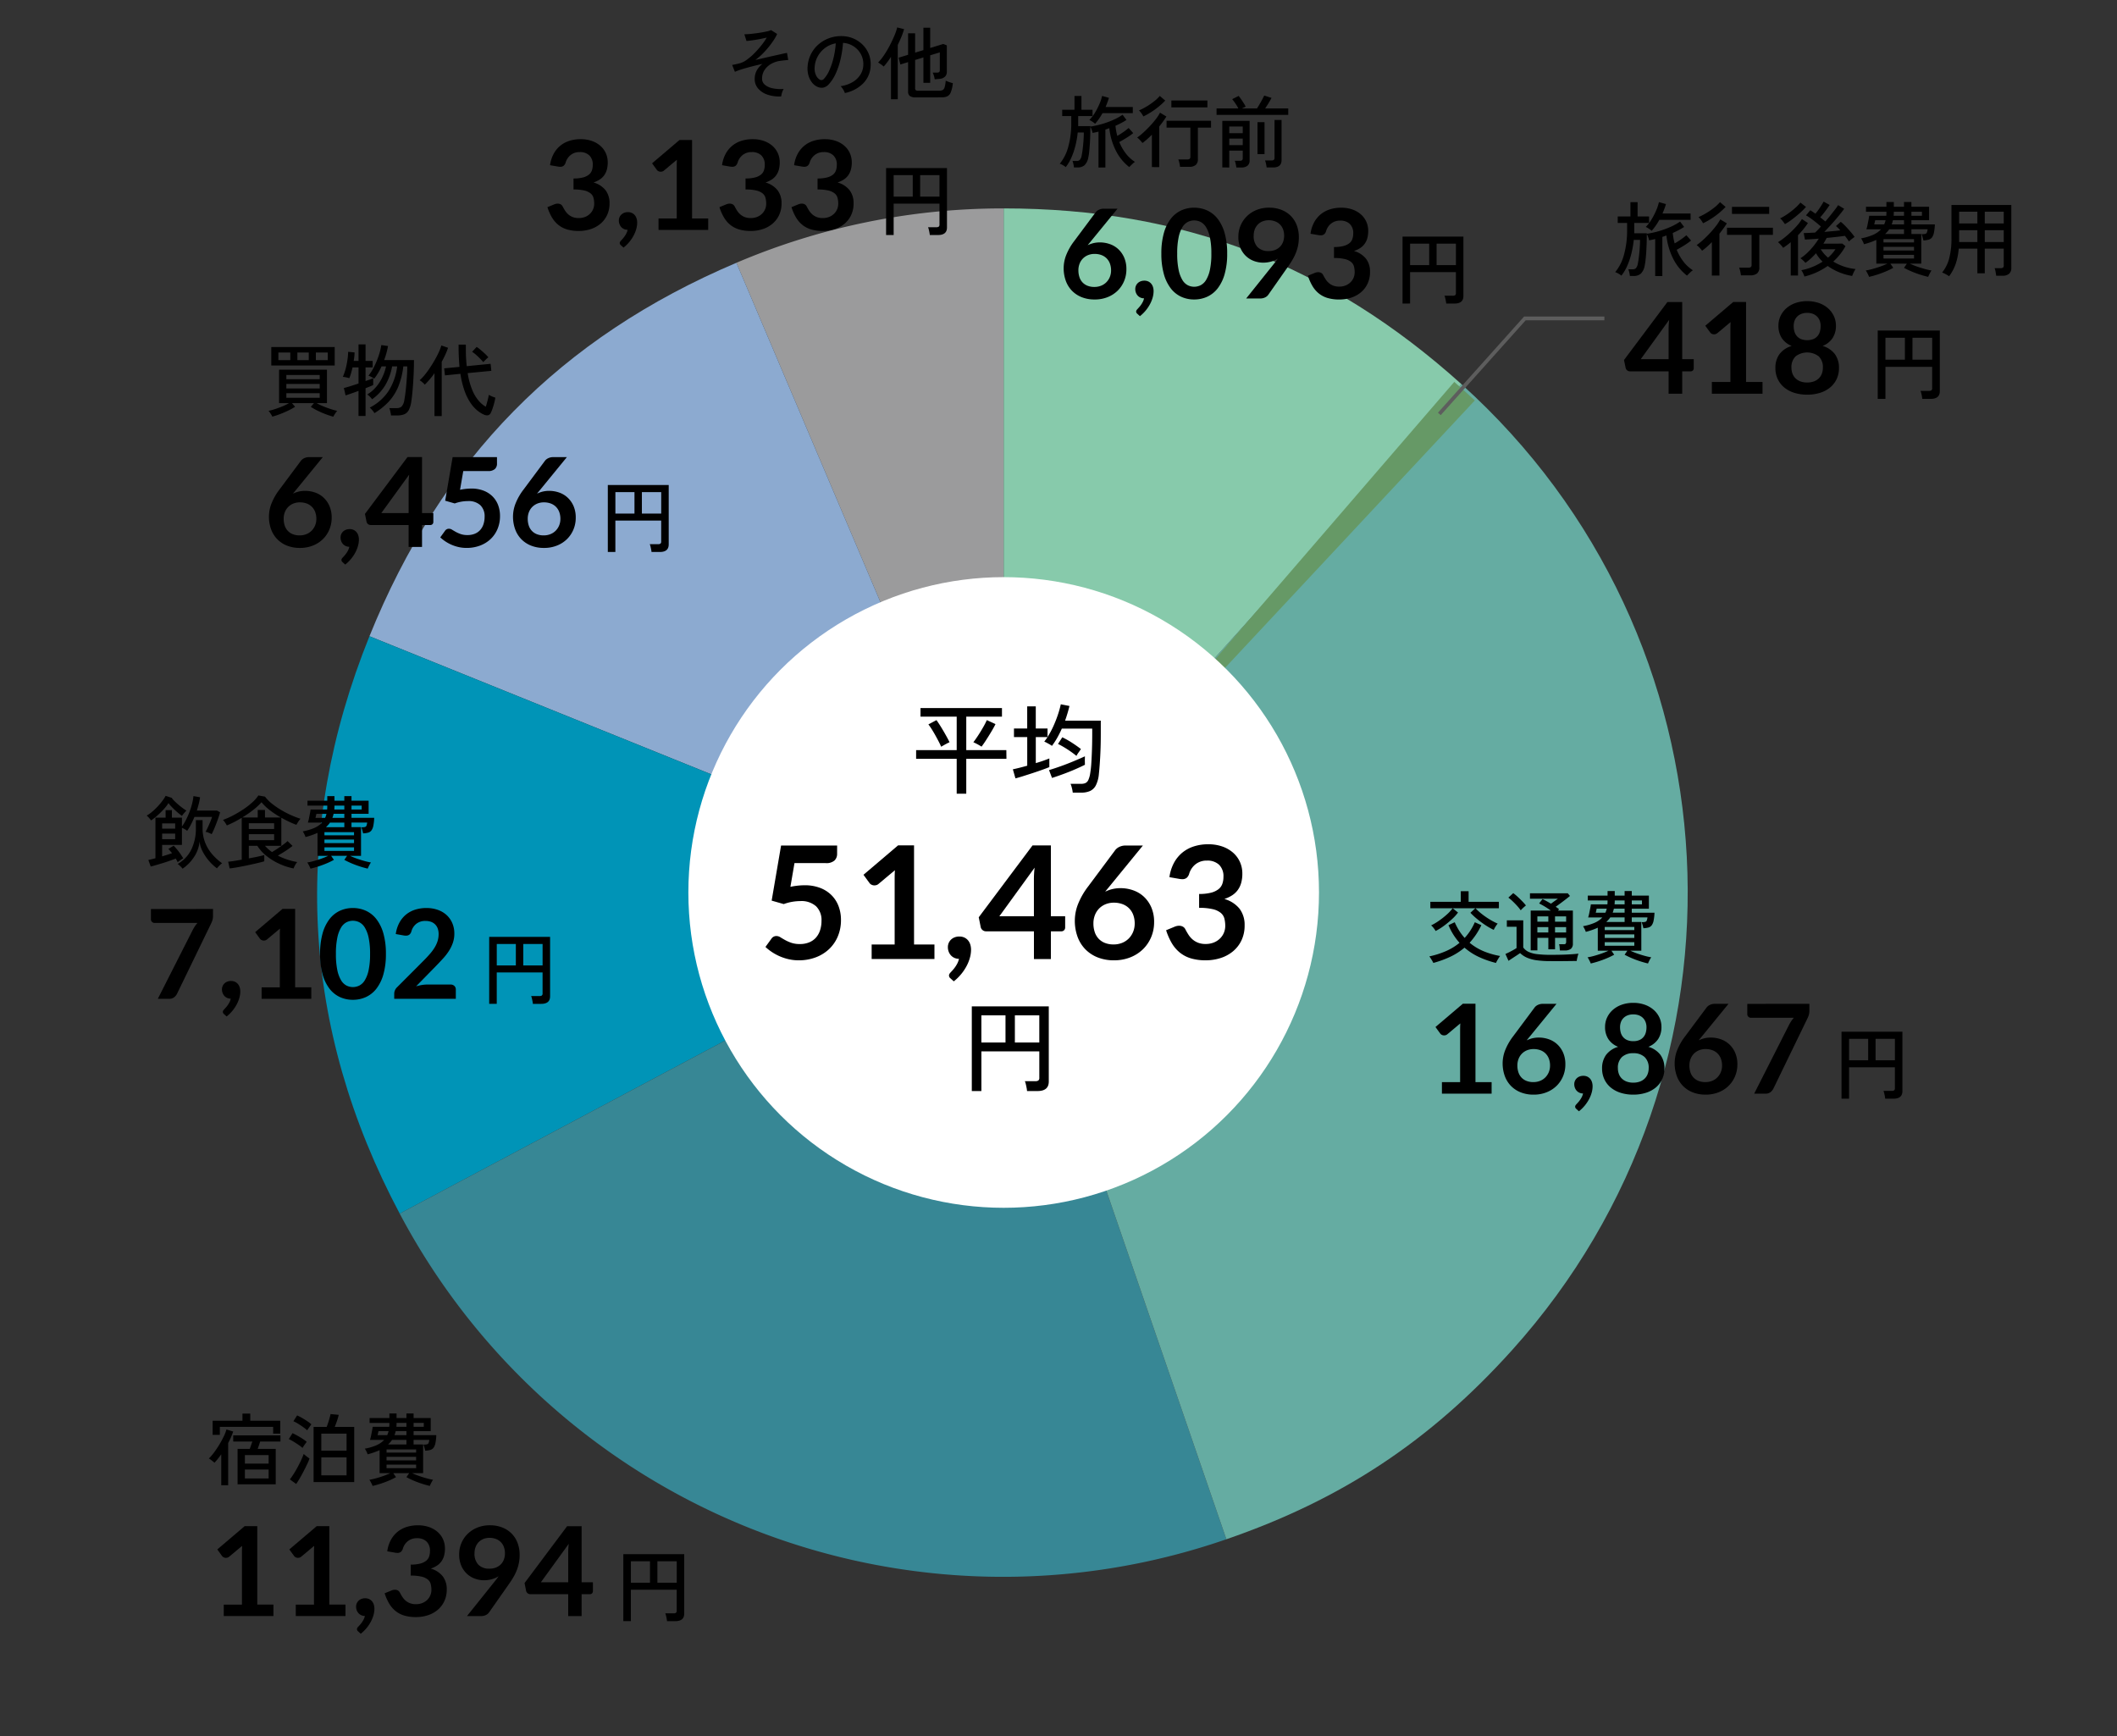 <svg xmlns="http://www.w3.org/2000/svg" width="572" height="469.101" viewBox="0 0 572 469.101">
  <rect x="0" y="0" width="572" height="469.101" fill="#333333" stroke="none"/>
  <g id="グループ_8718" data-name="グループ 8718" transform="translate(-2170 -136)">
    <g id="グループ_8714" data-name="グループ 8714">
      <g id="グループ_8712" data-name="グループ 8712">
        <rect id="長方形_4818" data-name="長方形 4818" width="96.052" height="55.383" transform="translate(2278.564 549.718)" fill="none"/>
        <path id="パス_13566" data-name="パス 13566" d="M-3651.755-6193.545l-72.215-170.13a183.422,183.422,0,0,1,72.215-14.692Z" transform="translate(6092.942 6570.677)" fill="#9b9b9c"/>
        <path id="パス_13567" data-name="パス 13567" d="M-3636.355-6195.829l-171.363-69.236c19.348-47.889,51.6-80.712,99.148-100.894Z" transform="translate(6077.542 6572.959)" fill="#8caad0"/>
        <path id="パス_13568" data-name="パス 13568" d="M-3634.158-6211.5l-163.187,86.769c-26.692-50.2-29.474-103.289-8.176-156Z" transform="translate(6075.346 6588.631)" fill="#0094b7"/>
        <path id="パス_13569" data-name="パス 13569" d="M-3637.625-6222.254l60.172,174.751a184.452,184.452,0,0,1-223.36-87.982Z" transform="translate(6078.812 6599.385)" fill="#378795"/>
        <path id="パス_13570" data-name="パス 13570" d="M-3662.972-6200.92l123.67-137.349c75.855,68.3,81.979,185.163,13.679,261.018-22.061,24.5-46,40.349-77.177,51.083Z" transform="translate(6104.159 6578.051)" fill="#65aca2"/>
        <path id="パス_13571" data-name="パス 13571" d="M-3662.972-6193.545v-184.823c48.281,0,87.79,15.166,123.67,47.473Z" transform="translate(6104.159 6570.677)" fill="#87caab"/>
        <path id="パス_13581" data-name="パス 13581" d="M-3622.815-6376.242v-9.7q-.405.106-.81.192c-.271.056-.533.105-.789.149a4.6,4.6,0,0,0-.235-.832,4.648,4.648,0,0,0-.362-.811q0,1.025-.032,2.216t-.107,2.366c-.05.783-.11,1.505-.181,2.174a13.266,13.266,0,0,1-.256,1.621,3.789,3.789,0,0,1-.991,1.992,2.786,2.786,0,0,1-1.929.6h-.937a5.778,5.778,0,0,0-.149-.915,6.624,6.624,0,0,0-.235-.832h1.13a1.147,1.147,0,0,0,.852-.3,2.509,2.509,0,0,0,.49-1.191q.107-.49.213-1.28t.192-1.695c.055-.6.1-1.189.128-1.757s.042-1.058.042-1.469h-1.641a25.764,25.764,0,0,1-.629,3.58,19.654,19.654,0,0,1-1.1,3.229,11.731,11.731,0,0,1-1.513,2.546,4.3,4.3,0,0,0-.788-.534,4.274,4.274,0,0,0-.831-.382,11.971,11.971,0,0,0,2.291-4.539,23.45,23.45,0,0,0,.821-6.5v-1.832h-2.451v-1.705h3.324v-3.73h1.876v3.73h3v1.705h-3.878v2.706h3.281v.129a23.672,23.672,0,0,0,3.079-.671,23.428,23.428,0,0,0,3.09-1.12,15.326,15.326,0,0,0,2.547-1.407l1.044,1.407a14.839,14.839,0,0,1-1.4.819q-.757.4-1.566.756a15.543,15.543,0,0,0,.49,2.729q.767-.428,1.641-1.035a15.85,15.85,0,0,0,1.428-1.1l1.236,1.385a17.557,17.557,0,0,1-1.769,1.247c-.711.447-1.378.835-2,1.16a13.065,13.065,0,0,0,1.778,3.112,9.645,9.645,0,0,0,2.463,2.26,3.009,3.009,0,0,0-.5.381q-.309.279-.6.565t-.437.459a12.951,12.951,0,0,1-3.622-4.434,17.57,17.57,0,0,1-1.769-6.073c-.185.056-.362.118-.533.181s-.348.125-.532.183v10.249Zm-.917-11.826a3.97,3.97,0,0,0-.459-.374q-.307-.223-.628-.415a2.322,2.322,0,0,0-.469-.235,9.79,9.79,0,0,0,1.47-1.885,18.294,18.294,0,0,0,1.236-2.379,11.985,11.985,0,0,0,.746-2.235l1.833.51q-.17.621-.405,1.237t-.49,1.237h7.352v1.663h-8.183A16.081,16.081,0,0,1-3623.731-6388.068Z" transform="translate(6089.62 6557.51)"/>
        <path id="パス_13582" data-name="パス 13582" d="M-3611.635-6376.369v-8.759c-.427.441-.856.851-1.289,1.236s-.856.723-1.268,1.023a7.345,7.345,0,0,0-.682-.81,4.646,4.646,0,0,0-.746-.661,16.964,16.964,0,0,0,1.683-1.364q.917-.833,1.8-1.78t1.6-1.885a11.1,11.1,0,0,0,1.1-1.7l1.726,1.042q-.383.62-.883,1.311t-1.056,1.376v10.975Zm-2.3-13.683a6.177,6.177,0,0,0-.521-.85,5.28,5.28,0,0,0-.672-.768,17.2,17.2,0,0,0,2.1-1.086,18.8,18.8,0,0,0,2.046-1.418,9.619,9.619,0,0,0,1.481-1.417l1.47,1.257a18.842,18.842,0,0,1-1.662,1.544,20.765,20.765,0,0,1-2.046,1.5A19.469,19.469,0,0,1-3613.937-6390.052Zm9.909,13.617a9.563,9.563,0,0,0-.18-1.042,5.646,5.646,0,0,0-.289-.959h2.41a1.042,1.042,0,0,0,.659-.159.733.733,0,0,0,.192-.586v-7.842h-6.436v-1.854h12.019v1.854h-3.559v8.5a2,2,0,0,1-.575,1.586,2.713,2.713,0,0,1-1.812.5Zm-2.344-16.065v-1.854h9.739v1.854Z" transform="translate(6092.868 6557.51)"/>
        <path id="パス_13583" data-name="パス 13583" d="M-3597.494-6390.459v-1.726h5.883a7.13,7.13,0,0,0-.5-.907c-.207-.32-.414-.624-.619-.917a7.551,7.551,0,0,0-.544-.693l1.748-.872q.276.341.651.872c.248.356.49.718.723,1.087a7.639,7.639,0,0,1,.522.938l-1.043.492h4.091c.212-.313.448-.69.7-1.131s.5-.876.735-1.312.409-.783.522-1.054l1.983.64q-.343.661-.811,1.427t-.915,1.43h6.242v1.726Zm1.556,14.212v-12.593h7.373v10.7a1.775,1.775,0,0,1-.553,1.407,2.477,2.477,0,0,1-1.684.49h-1.343c-.028-.242-.085-.553-.17-.938a5.088,5.088,0,0,0-.256-.872h1.364a.959.959,0,0,0,.608-.149.7.7,0,0,0,.181-.556v-2.045h-3.644v4.561Zm1.875-9.269h3.644v-1.79h-3.644Zm0,3.239h3.644v-1.77h-3.644Zm7.63,2.428v-8.631h1.9v8.631Zm2.472,3.6a9.829,9.829,0,0,0-.172-.991,4.455,4.455,0,0,0-.276-.906h1.746a1.048,1.048,0,0,0,.639-.149.688.688,0,0,0,.192-.574v-10.209h1.9v10.848q0,1.982-2.28,1.981Z" transform="translate(6096.201 6557.493)"/>
        <path id="パス_13584" data-name="パス 13584" d="M-3622.6-6360.746a8.094,8.094,0,0,1,2.677.453,6.467,6.467,0,0,1,2.29,1.368,6.85,6.85,0,0,1,1.594,2.273,7.762,7.762,0,0,1,.6,3.172,8.153,8.153,0,0,1-.621,3.18,7.86,7.86,0,0,1-1.744,2.593,8.159,8.159,0,0,1-2.71,1.745,9.293,9.293,0,0,1-3.5.636,9.3,9.3,0,0,1-3.491-.62,7.582,7.582,0,0,1-2.635-1.737,7.479,7.479,0,0,1-1.669-2.686,9.975,9.975,0,0,1-.579-3.48,9.733,9.733,0,0,1,.7-3.516,15.913,15.913,0,0,1,2.156-3.75l5.79-7.769a2.4,2.4,0,0,1,.881-.688,3,3,0,0,1,1.334-.285h3.691l-7.2,8.81-.445.537q-.209.251-.411.52a7.354,7.354,0,0,1,1.519-.554A7.4,7.4,0,0,1-3622.6-6360.746Zm-5.806,7.534a5.764,5.764,0,0,0,.277,1.837,3.814,3.814,0,0,0,.822,1.419,3.713,3.713,0,0,0,1.351.914,4.927,4.927,0,0,0,1.862.327,4.806,4.806,0,0,0,1.821-.335,4.157,4.157,0,0,0,1.426-.94,4.4,4.4,0,0,0,.932-1.417,4.6,4.6,0,0,0,.335-1.771,5.215,5.215,0,0,0-.319-1.871,3.961,3.961,0,0,0-.906-1.41,3.923,3.923,0,0,0-1.41-.88,5.21,5.21,0,0,0-1.812-.3,4.639,4.639,0,0,0-1.8.336,4.141,4.141,0,0,0-1.384.931,4.093,4.093,0,0,0-.889,1.411A4.9,4.9,0,0,0-3628.41-6353.212Z" transform="translate(6089.784 6562.242)"/>
        <path id="パス_13585" data-name="パス 13585" d="M-3616.046-6351.166a2.23,2.23,0,0,1,.176-.882,2.234,2.234,0,0,1,.495-.72,2.251,2.251,0,0,1,.772-.486,2.715,2.715,0,0,1,.991-.178,2.53,2.53,0,0,1,1.106.227,2.27,2.27,0,0,1,.79.622,2.611,2.611,0,0,1,.47.905,3.82,3.82,0,0,1,.151,1.083,6.479,6.479,0,0,1-.244,1.7,8.72,8.72,0,0,1-.713,1.777,10.434,10.434,0,0,1-1.157,1.729,10.28,10.28,0,0,1-1.577,1.544l-.723-.655a.779.779,0,0,1-.3-.62.643.643,0,0,1,.093-.3,1.264,1.264,0,0,1,.228-.3c.122-.136.273-.3.453-.5a7.026,7.026,0,0,0,.536-.671,6.41,6.41,0,0,0,.495-.822,3.6,3.6,0,0,0,.327-.948,2.33,2.33,0,0,1-.955-.193,2.2,2.2,0,0,1-.747-.528,2.442,2.442,0,0,1-.486-.789A2.719,2.719,0,0,1-3616.046-6351.166Z" transform="translate(6092.789 6565.264)"/>
        <path id="パス_13586" data-name="パス 13586" d="M-3592.307-6357.684a19.849,19.849,0,0,1-.681,5.511,11.308,11.308,0,0,1-1.877,3.868,7.611,7.611,0,0,1-2.837,2.274,8.419,8.419,0,0,1-3.531.746,8.306,8.306,0,0,1-3.517-.746,7.57,7.57,0,0,1-2.81-2.274,11.268,11.268,0,0,1-1.862-3.868,20.1,20.1,0,0,1-.671-5.511,20.07,20.07,0,0,1,.671-5.521,11.274,11.274,0,0,1,1.862-3.859,7.58,7.58,0,0,1,2.81-2.274,8.291,8.291,0,0,1,3.517-.746,8.4,8.4,0,0,1,3.531.746,7.62,7.62,0,0,1,2.837,2.274,11.314,11.314,0,0,1,1.877,3.859A19.824,19.824,0,0,1-3592.307-6357.684Zm-4.28,0a20.462,20.462,0,0,0-.386-4.362A8.829,8.829,0,0,0-3598-6364.8a3.769,3.769,0,0,0-1.486-1.434,3.92,3.92,0,0,0-1.744-.412,3.839,3.839,0,0,0-1.721.412,3.744,3.744,0,0,0-1.469,1.434,8.823,8.823,0,0,0-1.015,2.753,20.919,20.919,0,0,0-.377,4.362,20.931,20.931,0,0,0,.377,4.363,8.8,8.8,0,0,0,1.015,2.751,3.74,3.74,0,0,0,1.469,1.436,3.849,3.849,0,0,0,1.721.41,3.931,3.931,0,0,0,1.744-.41,3.765,3.765,0,0,0,1.486-1.436,8.806,8.806,0,0,0,1.031-2.751A20.473,20.473,0,0,0-3596.586-6357.684Z" transform="translate(6093.884 6562.201)"/>
        <path id="パス_13587" data-name="パス 13587" d="M-3585.808-6355.234a7.216,7.216,0,0,1-2.466-.437,6.232,6.232,0,0,1-2.156-1.317,6.487,6.487,0,0,1-1.519-2.182,7.546,7.546,0,0,1-.57-3.047,7.76,7.76,0,0,1,.6-3.054,7.676,7.676,0,0,1,1.7-2.5,7.932,7.932,0,0,1,2.617-1.7,8.846,8.846,0,0,1,3.372-.621,9.031,9.031,0,0,1,3.35.588,7.3,7.3,0,0,1,2.532,1.642,7.2,7.2,0,0,1,1.613,2.534,9.053,9.053,0,0,1,.561,3.238,11.369,11.369,0,0,1-.193,2.133,11.1,11.1,0,0,1-.554,1.937,13.377,13.377,0,0,1-.864,1.813q-.5.881-1.123,1.77l-5.555,7.92a2.187,2.187,0,0,1-.848.679,2.845,2.845,0,0,1-1.284.278h-3.808l7.534-9.414c.189-.236.368-.465.536-.688s.33-.447.486-.671a6.724,6.724,0,0,1-1.844.814A7.958,7.958,0,0,1-3585.808-6355.234Zm5.656-7.265a4.873,4.873,0,0,0-.3-1.77,3.639,3.639,0,0,0-.856-1.318,3.74,3.74,0,0,0-1.318-.821,4.7,4.7,0,0,0-1.669-.287,4.447,4.447,0,0,0-1.7.311,3.709,3.709,0,0,0-1.283.864,3.824,3.824,0,0,0-.814,1.317,4.729,4.729,0,0,0-.285,1.669,4.228,4.228,0,0,0,1.049,3.1,3.994,3.994,0,0,0,2.979,1.067,4.678,4.678,0,0,0,1.786-.32,3.8,3.8,0,0,0,1.318-.873,3.662,3.662,0,0,0,.813-1.308A4.683,4.683,0,0,0-3580.152-6362.5Z" transform="translate(6097.115 6562.201)"/>
        <path id="パス_13588" data-name="パス 13588" d="M-3567.669-6370.083a9.04,9.04,0,0,1,3.03.478,6.942,6.942,0,0,1,2.306,1.325,5.819,5.819,0,0,1,1.469,1.99,5.955,5.955,0,0,1,.511,2.466,7.2,7.2,0,0,1-.26,2.039,4.753,4.753,0,0,1-.754,1.536,4.6,4.6,0,0,1-1.209,1.107,7.256,7.256,0,0,1-1.619.755,6.342,6.342,0,0,1,3.256,2.1,5.666,5.666,0,0,1,1.074,3.541,7.3,7.3,0,0,1-.671,3.206,6.909,6.909,0,0,1-1.812,2.34,7.922,7.922,0,0,1-2.644,1.436,10.266,10.266,0,0,1-3.18.485,10.831,10.831,0,0,1-3.188-.42,6.9,6.9,0,0,1-2.366-1.242,7.464,7.464,0,0,1-1.712-2.012,13.718,13.718,0,0,1-1.209-2.753l1.829-.755a2.43,2.43,0,0,1,.956-.2,1.623,1.623,0,0,1,.781.185,1.253,1.253,0,0,1,.528.537c.2.391.424.779.664,1.159a4.661,4.661,0,0,0,.864,1.014,4.109,4.109,0,0,0,1.183.723,4.315,4.315,0,0,0,1.619.277,4.579,4.579,0,0,0,1.844-.345,4.043,4.043,0,0,0,1.319-.9,3.756,3.756,0,0,0,.788-1.234,3.812,3.812,0,0,0,.259-1.369,6.327,6.327,0,0,0-.185-1.584,2.338,2.338,0,0,0-.771-1.216,4.165,4.165,0,0,0-1.687-.789,12.122,12.122,0,0,0-2.944-.285v-2.97a10.061,10.061,0,0,0,2.532-.269,4.358,4.358,0,0,0,1.6-.746,2.541,2.541,0,0,0,.831-1.15,4.455,4.455,0,0,0,.235-1.479,3.4,3.4,0,0,0-.94-2.609,3.6,3.6,0,0,0-2.566-.881,3.79,3.79,0,0,0-2.45.781,4.076,4.076,0,0,0-1.36,2,1.822,1.822,0,0,1-.553.915,1.449,1.449,0,0,1-.923.277,3.455,3.455,0,0,1-.57-.05l-2.181-.379a8.981,8.981,0,0,1,.973-3.064,7.344,7.344,0,0,1,1.8-2.2,7.4,7.4,0,0,1,2.484-1.326A9.875,9.875,0,0,1-3567.669-6370.083Z" transform="translate(6100.035 6562.201)"/>
        <path id="パス_13589" data-name="パス 13589" d="M-3555.052-6345.4v-18.092h16.452v16.047q0,2.046-2.408,2.045h-2.238c-.015-.185-.046-.413-.1-.682s-.108-.536-.172-.8a3.505,3.505,0,0,0-.2-.628h2.238a1.117,1.117,0,0,0,.651-.149.712.712,0,0,0,.2-.6v-5.627h-12.381v8.482Zm2.047-10.377h5.156v-5.8h-5.156Zm7.16,0h5.221v-5.8h-5.221Z" transform="translate(6104.006 6563.413)"/>
        <path id="パス_13590" data-name="パス 13590" d="M-3564.744-6203.165a6.042,6.042,0,0,0-.287-.543c-.135-.236-.277-.469-.426-.7a4.659,4.659,0,0,0-.374-.521,23.548,23.548,0,0,0,4.434-1.4,15.457,15.457,0,0,0,3.729-2.269,16.792,16.792,0,0,1-2.985-4.772l1.685-.788a17.569,17.569,0,0,0,1.224,2.312,14.666,14.666,0,0,0,1.46,1.929,14.668,14.668,0,0,0,1.5-1.929,15.772,15.772,0,0,0,1.248-2.312l1.769.788a19.191,19.191,0,0,1-3.175,4.752,14.76,14.76,0,0,0,3.856,2.323,21.457,21.457,0,0,0,4.39,1.257,4.511,4.511,0,0,0-.4.565c-.156.247-.3.493-.437.733a4.985,4.985,0,0,0-.288.577,25.275,25.275,0,0,1-4.677-1.642,16.379,16.379,0,0,1-3.825-2.493,17.235,17.235,0,0,1-3.7,2.4A27.329,27.329,0,0,1-3564.744-6203.165Zm.619-8.63a5.191,5.191,0,0,0-.533-.788,4.313,4.313,0,0,0-.683-.725,15.315,15.315,0,0,0,2.09-1.237,21.712,21.712,0,0,0,2.11-1.661,11.9,11.9,0,0,0,1.619-1.727h-6.031v-1.749h8.226v-2.855h2.11v2.855h8.182v1.749h-6.306a14.461,14.461,0,0,0,1.79,1.62,20.963,20.963,0,0,0,2.153,1.469,17.763,17.763,0,0,0,2.045,1.066,3.659,3.659,0,0,0-.374.469c-.149.212-.287.434-.415.66a4.839,4.839,0,0,0-.278.556,18.423,18.423,0,0,1-2.279-1.3,25.957,25.957,0,0,1-2.259-1.674,17.75,17.75,0,0,1-1.768-1.652l1.321-1.213h-6.116l1.449,1.151a12.547,12.547,0,0,1-1.642,1.8,24.525,24.525,0,0,1-2.183,1.8A15.705,15.705,0,0,1-3564.125-6211.795Z" transform="translate(6122.023 6599.333)"/>
        <path id="パス_13591" data-name="パス 13591" d="M-3536.249-6203.733a26.57,26.57,0,0,1-3.74-.224,10.171,10.171,0,0,1-2.632-.7,6.33,6.33,0,0,1-1.875-1.246q-.383.276-.97.661c-.391.256-.781.51-1.172.768s-.721.476-.991.659l-.83-1.853q.36-.149.937-.437c.383-.19.766-.394,1.15-.606s.689-.4.916-.555v-5.755h-2.621v-1.726h4.432v7.331a3.691,3.691,0,0,0,1.438,1.183,7.651,7.651,0,0,0,2.365.618,29.557,29.557,0,0,0,3.591.183q2.578,0,4.422-.087t3.1-.233a4.738,4.738,0,0,0-.17.544c-.072.262-.135.527-.192.8a5.857,5.857,0,0,0-.106.64c-.355,0-.813,0-1.375.012l-1.822.02q-.981.013-1.982.013Zm-8.077-13.724a11.261,11.261,0,0,0-.948-1.183q-.587-.649-1.225-1.257a11.555,11.555,0,0,0-1.171-.992l1.32-1.214a12.492,12.492,0,0,1,1.172.969c.441.406.865.823,1.279,1.249a13.584,13.584,0,0,1,.98,1.108q-.128.106-.426.362c-.2.17-.391.349-.575.531S-3544.241-6217.557-3544.326-6217.457Zm10.591,10.845q-.042-.36-.085-.884a3.025,3.025,0,0,0-.149-.8h1.236a.74.74,0,0,0,.554-.148.881.881,0,0,0,.128-.555v-1.022h-3v3.089h-1.81v-3.089h-2.962v3.386h-1.812v-10.76h5.434q-.724-.533-1.566-1.045t-1.588-.874l.916-1.193q.49.234,1.087.566c.4.22.8.449,1.193.692l1-.725c.355-.257.646-.461.874-.619h-7.544v-1.469h10.208l.6.722q-.49.406-1.151.917t-1.364,1.034q-.7.524-1.342.971c.17.114.334.228.49.34s.3.221.427.32l-.3.363h4.027v8.907a1.757,1.757,0,0,1-.532,1.427,2.551,2.551,0,0,1-1.662.448Zm-6.094-7.777h2.962v-1.427h-2.962Zm0,2.918h2.962v-1.447h-2.962Zm4.772-2.918h3v-1.427h-3Zm0,2.918h3v-1.447h-3Z" transform="translate(6125.217 6599.412)"/>
        <path id="パス_13592" data-name="パス 13592" d="M-3528.66-6203.005a4.719,4.719,0,0,0-.223-.521c-.107-.221-.221-.441-.341-.661a3.125,3.125,0,0,0-.31-.481,16.78,16.78,0,0,0,1.791-.4q1-.278,2.024-.639t1.833-.746h-2.875v-6.223a19.03,19.03,0,0,1-3.24,1.129,5.01,5.01,0,0,0-.331-.789,7.416,7.416,0,0,0-.415-.746,13.884,13.884,0,0,0,3.122-.915,6.348,6.348,0,0,0,2.1-1.451h-3.837a10,10,0,0,0,.289-1.129q.137-.68.265-1.341t.172-1.065h4.474q.021-.235.031-.469c.007-.157.011-.319.011-.49v-.086h-5.348v-1.321h5.348v-1.236h1.94v1.236h2.664v-1.236h1.938v1.236h4.625v3.536h-4.625v1.086h6.137a13.223,13.223,0,0,1-.245,2.164,3.158,3.158,0,0,1-.512,1.248,1.659,1.659,0,0,1-.873.585,5.986,5.986,0,0,1-1.375.2q-.064-.341-.213-.863a7.672,7.672,0,0,0-.256-.778,4.362,4.362,0,0,0,.949-.075.588.588,0,0,0,.427-.351,3.8,3.8,0,0,0,.2-.854h-4.241v1.236H-3515v7.758h-2.962q.81.382,1.833.746t2.035.639a17.75,17.75,0,0,0,1.781.4,3.037,3.037,0,0,0-.31.481c-.121.22-.233.44-.341.661a5.072,5.072,0,0,0-.224.521q-1.023-.237-2.152-.6c-.753-.243-1.488-.515-2.206-.822a21.6,21.6,0,0,1-1.97-.947l.746-1.086h-4.306l.746,1.086a19.089,19.089,0,0,1-1.959.947c-.726.307-1.461.579-2.207.822S-3527.964-6203.163-3528.66-6203.005Zm1.343-13.725h2.6a2.771,2.771,0,0,0,.213-.51c.057-.185.115-.377.17-.577h-2.726c-.03.115-.073.307-.129.577A4.023,4.023,0,0,1-3527.317-6216.73Zm2.431,4.709h7.991v-.851h-7.991Zm0,2.111h7.991v-.959h-7.991Zm0,2.109h7.991v-.958h-7.991Zm.425-6.415h4.945v-1.236h-3.88a4.144,4.144,0,0,1-.49.639Q-3524.163-6214.512-3524.461-6214.216Zm1.726-2.515h3.219v-1.086h-2.9A8.179,8.179,0,0,1-3522.735-6216.73Zm.512-2.257h2.707v-1.044h-2.664v.086c0,.17,0,.333-.012.49S-3522.21-6219.145-3522.223-6218.988Zm4.645,0h2.75v-1.044h-2.75Z" transform="translate(6128.474 6599.324)"/>
        <path id="パス_13593" data-name="パス 13593" d="M-3562.683-6175.672h4.918v-14.147c0-.547.015-1.123.05-1.727l-3.491,2.919a1.236,1.236,0,0,1-.444.252,1.558,1.558,0,0,1-.445.066,1.317,1.317,0,0,1-.612-.141,1.154,1.154,0,0,1-.41-.329l-1.308-1.794,7.4-6.293h3.406v21.194h4.363v3.1h-13.425Z" transform="translate(6122.281 6604.054)"/>
        <path id="パス_13594" data-name="パス 13594" d="M-3539.311-6187.726a8.074,8.074,0,0,1,2.677.454,6.46,6.46,0,0,1,2.291,1.368,6.812,6.812,0,0,1,1.593,2.272,7.758,7.758,0,0,1,.6,3.172,8.173,8.173,0,0,1-.62,3.18,7.862,7.862,0,0,1-1.745,2.593,8.14,8.14,0,0,1-2.71,1.745,9.314,9.314,0,0,1-3.5.636,9.3,9.3,0,0,1-3.49-.62,7.591,7.591,0,0,1-2.635-1.737,7.49,7.49,0,0,1-1.669-2.685,10.011,10.011,0,0,1-.578-3.48,9.717,9.717,0,0,1,.7-3.517,15.855,15.855,0,0,1,2.156-3.75l5.789-7.769a2.383,2.383,0,0,1,.881-.688,2.988,2.988,0,0,1,1.334-.286h3.692l-7.2,8.81-.445.538c-.139.167-.278.341-.412.52a7.411,7.411,0,0,1,1.519-.554A7.374,7.374,0,0,1-3539.311-6187.726Zm-5.805,7.535a5.774,5.774,0,0,0,.277,1.837,3.82,3.82,0,0,0,.823,1.419,3.717,3.717,0,0,0,1.35.914,4.932,4.932,0,0,0,1.864.327,4.81,4.81,0,0,0,1.821-.336,4.152,4.152,0,0,0,1.427-.94,4.363,4.363,0,0,0,.93-1.417,4.589,4.589,0,0,0,.335-1.771,5.22,5.22,0,0,0-.318-1.87,3.958,3.958,0,0,0-.906-1.41,3.932,3.932,0,0,0-1.409-.881,5.233,5.233,0,0,0-1.814-.3,4.639,4.639,0,0,0-1.795.336,4.132,4.132,0,0,0-1.384.931,4.108,4.108,0,0,0-.889,1.41A4.873,4.873,0,0,0-3545.116-6180.191Z" transform="translate(6125.101 6604.06)"/>
        <path id="パス_13595" data-name="パス 13595" d="M-3532.751-6178.146a2.223,2.223,0,0,1,.175-.881,2.234,2.234,0,0,1,.5-.721,2.272,2.272,0,0,1,.771-.487,2.717,2.717,0,0,1,.991-.176,2.534,2.534,0,0,1,1.107.226,2.294,2.294,0,0,1,.79.622,2.624,2.624,0,0,1,.469.905,3.819,3.819,0,0,1,.151,1.083,6.44,6.44,0,0,1-.243,1.695,8.879,8.879,0,0,1-.712,1.778,10.528,10.528,0,0,1-1.159,1.729,10.289,10.289,0,0,1-1.577,1.543l-.723-.654a.779.779,0,0,1-.3-.62.636.636,0,0,1,.092-.3,1.283,1.283,0,0,1,.227-.3c.123-.135.275-.3.454-.5a6.845,6.845,0,0,0,.536-.671,6.36,6.36,0,0,0,.495-.821,3.678,3.678,0,0,0,.328-.948,2.33,2.33,0,0,1-.957-.194,2.219,2.219,0,0,1-.747-.528,2.467,2.467,0,0,1-.487-.789A2.718,2.718,0,0,1-3532.751-6178.146Z" transform="translate(6128.106 6607.08)"/>
        <path id="パス_13596" data-name="パス 13596" d="M-3517.979-6172.265a11.038,11.038,0,0,1-3.431-.5,7.911,7.911,0,0,1-2.66-1.426,6.388,6.388,0,0,1-1.719-2.231,6.787,6.787,0,0,1-.614-2.92,6.1,6.1,0,0,1,1.057-3.633,6.228,6.228,0,0,1,3.289-2.207,5.593,5.593,0,0,1-2.659-2.1,5.883,5.883,0,0,1-.881-3.271,5.958,5.958,0,0,1,.561-2.568,6.3,6.3,0,0,1,1.57-2.071,7.305,7.305,0,0,1,2.408-1.377,9.2,9.2,0,0,1,3.078-.493,9.211,9.211,0,0,1,3.08.493,7.313,7.313,0,0,1,2.408,1.377,6.311,6.311,0,0,1,1.569,2.071,5.937,5.937,0,0,1,.562,2.568,5.845,5.845,0,0,1-.889,3.271,5.662,5.662,0,0,1-2.651,2.1,6.226,6.226,0,0,1,3.288,2.207,6.1,6.1,0,0,1,1.057,3.633,6.807,6.807,0,0,1-.612,2.92,6.412,6.412,0,0,1-1.72,2.231,7.894,7.894,0,0,1-2.659,1.426A11.043,11.043,0,0,1-3517.979-6172.265Zm0-3.237a5.044,5.044,0,0,0,1.8-.294,3.674,3.674,0,0,0,1.3-.814,3.366,3.366,0,0,0,.8-1.24,4.422,4.422,0,0,0,.269-1.561,3.91,3.91,0,0,0-1.108-3.021,4.328,4.328,0,0,0-3.054-1.023,4.333,4.333,0,0,0-3.054,1.023,3.918,3.918,0,0,0-1.107,3.021,4.455,4.455,0,0,0,.269,1.561,3.354,3.354,0,0,0,.8,1.24,3.683,3.683,0,0,0,1.3.814A5.034,5.034,0,0,0-3517.979-6175.5Zm0-11.21a4.019,4.019,0,0,0,1.7-.317,2.994,2.994,0,0,0,1.108-.849,3.217,3.217,0,0,0,.594-1.207,5.584,5.584,0,0,0,.176-1.4,3.916,3.916,0,0,0-.219-1.309,3.162,3.162,0,0,0-.653-1.1,3.137,3.137,0,0,0-1.107-.764,4.06,4.06,0,0,0-1.595-.284,4.054,4.054,0,0,0-1.593.284,3.227,3.227,0,0,0-1.117.764,3.013,3.013,0,0,0-.653,1.1,4.019,4.019,0,0,0-.211,1.309,5.551,5.551,0,0,0,.177,1.4,3.2,3.2,0,0,0,.6,1.207,2.984,2.984,0,0,0,1.108.849A4.008,4.008,0,0,0-3517.979-6186.712Z" transform="translate(6129.274 6604.017)"/>
        <path id="パス_13597" data-name="パス 13597" d="M-3500.052-6187.726a8.076,8.076,0,0,1,2.677.454,6.477,6.477,0,0,1,2.291,1.368,6.829,6.829,0,0,1,1.593,2.272,7.754,7.754,0,0,1,.6,3.172,8.173,8.173,0,0,1-.621,3.18,7.862,7.862,0,0,1-1.745,2.593,8.149,8.149,0,0,1-2.71,1.745,9.311,9.311,0,0,1-3.5.636,9.3,9.3,0,0,1-3.49-.62,7.575,7.575,0,0,1-2.635-1.737,7.487,7.487,0,0,1-1.669-2.685,10.005,10.005,0,0,1-.578-3.48,9.746,9.746,0,0,1,.695-3.517,15.868,15.868,0,0,1,2.157-3.75l5.788-7.769a2.4,2.4,0,0,1,.881-.688,2.993,2.993,0,0,1,1.334-.286h3.693l-7.2,8.81-.445.538q-.212.251-.412.52a7.4,7.4,0,0,1,1.519-.554A7.376,7.376,0,0,1-3500.052-6187.726Zm-5.805,7.535a5.78,5.78,0,0,0,.277,1.837,3.827,3.827,0,0,0,.823,1.419,3.717,3.717,0,0,0,1.35.914,4.925,4.925,0,0,0,1.862.327,4.814,4.814,0,0,0,1.822-.336,4.155,4.155,0,0,0,1.426-.94,4.38,4.38,0,0,0,.931-1.417,4.593,4.593,0,0,0,.335-1.771,5.2,5.2,0,0,0-.319-1.87,3.936,3.936,0,0,0-.905-1.41,3.92,3.92,0,0,0-1.41-.881,5.224,5.224,0,0,0-1.812-.3,4.637,4.637,0,0,0-1.795.336,4.11,4.11,0,0,0-1.384.931,4.073,4.073,0,0,0-.889,1.41A4.868,4.868,0,0,0-3505.857-6180.191Z" transform="translate(6132.32 6604.06)"/>
        <path id="パス_13598" data-name="パス 13598" d="M-3476.486-6196.837v1.8a3.938,3.938,0,0,1-.177,1.3,7.335,7.335,0,0,1-.343.831l-9.178,18.926a2.854,2.854,0,0,1-.806,1,2.219,2.219,0,0,1-1.41.411h-3l9.4-18.542a9.649,9.649,0,0,1,1.308-1.963h-11.611a.918.918,0,0,1-.671-.285.915.915,0,0,1-.286-.672v-2.8Z" transform="translate(6135.367 6604.06)"/>
        <path id="パス_13599" data-name="パス 13599" d="M-3471.757-6172.379v-18.092h16.451v16.046q0,2.046-2.408,2.046h-2.238a6.784,6.784,0,0,0-.1-.682q-.077-.405-.171-.8a3.771,3.771,0,0,0-.2-.628h2.236a1.122,1.122,0,0,0,.651-.149.71.71,0,0,0,.2-.6v-5.625h-12.381v8.481Zm2.046-10.378h5.157v-5.8h-5.157Zm7.16,0h5.221v-5.8h-5.221Z" transform="translate(6139.322 6605.229)"/>
        <path id="パス_13600" data-name="パス 13600" d="M-3841.025-6083.971v-8.354c-.314.441-.622.853-.927,1.237s-.607.732-.906,1.043a5.748,5.748,0,0,0-.447-.384c-.2-.157-.4-.308-.6-.458a3.328,3.328,0,0,0-.468-.309,12.274,12.274,0,0,0,1.417-1.641q.757-1.024,1.449-2.173t1.2-2.227a9.46,9.46,0,0,0,.684-1.8l1.831.555a20.408,20.408,0,0,1-1.362,3.111v11.4Zm-2.323-13.6v-3.814h8.055v-1.939h2.11v1.939h8.1v3.474H-3827v-1.833h-14.406v2.173Zm6.734,13.362v-9.59h3.3c.112-.312.234-.652.361-1.022s.242-.688.341-.959h-5.178v-1.662h12.766v1.662h-5.477q-.149.447-.331,1t-.35.98h4.88v9.59Zm1.98-5.605h6.415v-2.3h-6.415Zm0,4.007h6.415v-2.408h-6.415Z" transform="translate(6070.803 6621.255)"/>
        <path id="パス_13601" data-name="パス 13601" d="M-3822.411-6094.072a11.349,11.349,0,0,0-1.065-.81q-.682-.469-1.4-.906a10.673,10.673,0,0,0-1.246-.671l1-1.6c.4.186.835.41,1.31.671s.938.54,1.385.831a10.635,10.635,0,0,1,1.14.842c-.084.114-.206.276-.363.49s-.3.426-.447.639S-3822.34-6094.2-3822.411-6094.072Zm-1.726,9.739-1.7-1.236q.468-.6,1.023-1.47t1.086-1.865q.533-.99.96-1.917t.66-1.609c.128.1.291.234.49.4s.4.33.607.479.366.259.479.33a13.065,13.065,0,0,1-.649,1.577q-.437.916-.959,1.918t-1.044,1.9Q-3823.71-6084.931-3824.137-6084.333Zm2.983-14.491a10.729,10.729,0,0,0-1.065-.853q-.682-.49-1.406-.937a8.408,8.408,0,0,0-1.258-.661l1-1.577a12.872,12.872,0,0,1,1.3.661q.747.426,1.449.9a8.485,8.485,0,0,1,1.108.852c-.071.085-.185.238-.341.458s-.312.44-.469.66A4.369,4.369,0,0,0-3821.154-6098.824Zm1.726,13.979v-14.9h3.538q.192-.512.405-1.151c.14-.426.27-.849.383-1.268s.2-.771.256-1.056l2.216.213a15.219,15.219,0,0,1-.469,1.62q-.319.939-.618,1.641h5.263v14.9Zm2.089-8.481h6.819v-4.6h-6.819Zm0,6.669h6.819v-4.858h-6.819Z" transform="translate(6074.158 6621.276)"/>
        <path id="パス_13602" data-name="パス 13602" d="M-3806.678-6083.773a5.114,5.114,0,0,0-.223-.522q-.162-.331-.341-.661a3.063,3.063,0,0,0-.31-.48,17.015,17.015,0,0,0,1.79-.4q1-.277,2.024-.639a19.1,19.1,0,0,0,1.833-.746h-2.875v-6.222a19.247,19.247,0,0,1-3.24,1.129,4.968,4.968,0,0,0-.33-.788,7.28,7.28,0,0,0-.416-.746,13.927,13.927,0,0,0,3.122-.917,6.34,6.34,0,0,0,2.1-1.449h-3.837a9.871,9.871,0,0,0,.288-1.129c.094-.455.181-.9.266-1.343s.142-.8.172-1.065h4.473c.014-.156.025-.312.032-.469s.011-.32.011-.49v-.085h-5.349v-1.322h5.349v-1.235h1.94v1.235h2.664v-1.235h1.938v1.235h4.625v3.537h-4.625v1.087h6.137a13.241,13.241,0,0,1-.245,2.163,3.146,3.146,0,0,1-.511,1.247,1.659,1.659,0,0,1-.874.586,6.043,6.043,0,0,1-1.375.2c-.043-.226-.113-.515-.213-.863a7.563,7.563,0,0,0-.256-.778,4.353,4.353,0,0,0,.948-.075.585.585,0,0,0,.427-.351,3.735,3.735,0,0,0,.2-.853h-4.241v1.236h2.579v7.757h-2.962a19.246,19.246,0,0,0,1.833.746q1.022.362,2.035.639a18.054,18.054,0,0,0,1.78.4,3.011,3.011,0,0,0-.31.48c-.121.22-.234.44-.341.661a4.906,4.906,0,0,0-.224.522q-1.022-.234-2.152-.6t-2.205-.821a21.864,21.864,0,0,1-1.97-.948l.746-1.087h-4.306l.746,1.087a19.091,19.091,0,0,1-1.96.948q-1.087.459-2.205.821T-3806.678-6083.773Zm1.342-13.724h2.6a2.751,2.751,0,0,0,.213-.511c.056-.184.115-.375.17-.576h-2.727c-.029.114-.072.307-.128.576A4.2,4.2,0,0,1-3805.336-6097.5Zm2.431,4.709h7.991v-.852h-7.991Zm0,2.11h7.991v-.959h-7.991Zm0,2.109h7.991v-.958h-7.991Zm.424-6.414h4.945v-1.236h-3.879a4.156,4.156,0,0,1-.49.64Q-3802.182-6095.279-3802.481-6094.982Zm1.726-2.515h3.219v-1.087h-2.9A8.028,8.028,0,0,1-3800.755-6097.5Zm.513-2.259h2.706v-1.044h-2.664v.085c0,.17,0,.334-.012.49S-3800.229-6099.912-3800.242-6099.756Zm4.644,0h2.75v-1.044h-2.75Z" transform="translate(6077.35 6621.249)"/>
        <path id="パス_13603" data-name="パス 13603" d="M-3840.7-6056.44h4.917v-14.146q0-.82.05-1.728l-3.491,2.918a1.2,1.2,0,0,1-.444.252,1.543,1.543,0,0,1-.445.068,1.308,1.308,0,0,1-.612-.144,1.133,1.133,0,0,1-.411-.327l-1.309-1.8,7.4-6.293h3.406v21.193h4.363v3.1H-3840.7Z" transform="translate(6071.156 6625.98)"/>
        <path id="パス_13604" data-name="パス 13604" d="M-3824.261-6056.44h4.917v-14.146q0-.82.05-1.728l-3.49,2.918a1.2,1.2,0,0,1-.444.252,1.543,1.543,0,0,1-.445.068,1.312,1.312,0,0,1-.613-.144,1.138,1.138,0,0,1-.41-.327l-1.309-1.8,7.4-6.293h3.406v21.193h4.364v3.1h-13.424Z" transform="translate(6074.18 6625.98)"/>
        <path id="パス_13605" data-name="パス 13605" d="M-3810.771-6058.913a2.222,2.222,0,0,1,.176-.88,2.222,2.222,0,0,1,.5-.722,2.274,2.274,0,0,1,.771-.487,2.7,2.7,0,0,1,.99-.176,2.5,2.5,0,0,1,1.107.227,2.285,2.285,0,0,1,.79.619,2.63,2.63,0,0,1,.469.907,3.8,3.8,0,0,1,.151,1.081,6.416,6.416,0,0,1-.244,1.7,8.778,8.778,0,0,1-.712,1.778,10.441,10.441,0,0,1-1.158,1.729,10.394,10.394,0,0,1-1.577,1.544l-.722-.654a.779.779,0,0,1-.3-.621.644.644,0,0,1,.092-.3,1.348,1.348,0,0,1,.226-.3l.453-.495a6.875,6.875,0,0,0,.536-.671,6.429,6.429,0,0,0,.5-.822,3.687,3.687,0,0,0,.328-.948,2.335,2.335,0,0,1-.957-.193,2.248,2.248,0,0,1-.747-.528,2.5,2.5,0,0,1-.487-.788A2.734,2.734,0,0,1-3810.771-6058.913Z" transform="translate(6076.981 6629.006)"/>
        <path id="パス_13606" data-name="パス 13606" d="M-3795.274-6077.832a9.061,9.061,0,0,1,3.03.479,6.932,6.932,0,0,1,2.306,1.325,5.808,5.808,0,0,1,1.468,1.988,5.968,5.968,0,0,1,.512,2.467,7.233,7.233,0,0,1-.26,2.04,4.747,4.747,0,0,1-.755,1.535,4.633,4.633,0,0,1-1.208,1.107,7.426,7.426,0,0,1-1.62.755,6.343,6.343,0,0,1,3.256,2.1,5.676,5.676,0,0,1,1.074,3.541,7.292,7.292,0,0,1-.673,3.2,6.866,6.866,0,0,1-1.811,2.341,7.909,7.909,0,0,1-2.643,1.435,10.259,10.259,0,0,1-3.181.487,10.872,10.872,0,0,1-3.187-.419,6.909,6.909,0,0,1-2.365-1.243,7.48,7.48,0,0,1-1.712-2.013,13.522,13.522,0,0,1-1.209-2.752l1.829-.755a2.418,2.418,0,0,1,.957-.2,1.63,1.63,0,0,1,.78.185,1.256,1.256,0,0,1,.528.537q.3.587.664,1.159a4.733,4.733,0,0,0,.863,1.015,4.1,4.1,0,0,0,1.183.721,4.272,4.272,0,0,0,1.619.277,4.576,4.576,0,0,0,1.846-.343,4.023,4.023,0,0,0,1.318-.9,3.691,3.691,0,0,0,.788-1.234,3.782,3.782,0,0,0,.261-1.367,6.386,6.386,0,0,0-.185-1.586,2.357,2.357,0,0,0-.772-1.217,4.188,4.188,0,0,0-1.687-.789,12.2,12.2,0,0,0-2.945-.285v-2.97a10.047,10.047,0,0,0,2.534-.269,4.31,4.31,0,0,0,1.6-.747,2.516,2.516,0,0,0,.831-1.15,4.44,4.44,0,0,0,.236-1.476,3.409,3.409,0,0,0-.94-2.609,3.606,3.606,0,0,0-2.566-.88,3.8,3.8,0,0,0-2.451.78,4.081,4.081,0,0,0-1.359,2,1.82,1.82,0,0,1-.554.914,1.451,1.451,0,0,1-.922.276,3.517,3.517,0,0,1-.571-.05l-2.18-.379a8.954,8.954,0,0,1,.973-3.063,7.354,7.354,0,0,1,1.8-2.2,7.485,7.485,0,0,1,2.484-1.326A9.909,9.909,0,0,1-3795.274-6077.832Z" transform="translate(6078.181 6625.943)"/>
        <path id="パス_13607" data-name="パス 13607" d="M-3780.532-6062.98a7.187,7.187,0,0,1-2.466-.437,6.27,6.27,0,0,1-2.157-1.317,6.5,6.5,0,0,1-1.519-2.181,7.544,7.544,0,0,1-.57-3.046,7.756,7.756,0,0,1,.6-3.054,7.67,7.67,0,0,1,1.694-2.5,7.948,7.948,0,0,1,2.618-1.7,8.892,8.892,0,0,1,3.373-.621,9.054,9.054,0,0,1,3.348.588,7.315,7.315,0,0,1,2.533,1.644,7.192,7.192,0,0,1,1.611,2.533,9.053,9.053,0,0,1,.562,3.24,11.265,11.265,0,0,1-.194,2.131,11.108,11.108,0,0,1-.553,1.938,13.288,13.288,0,0,1-.865,1.813q-.5.879-1.123,1.77l-5.554,7.919a2.191,2.191,0,0,1-.848.679,2.859,2.859,0,0,1-1.283.277h-3.81l7.535-9.413c.189-.234.369-.464.536-.688s.332-.447.488-.671a6.7,6.7,0,0,1-1.846.814A7.955,7.955,0,0,1-3780.532-6062.98Zm5.654-7.267a4.876,4.876,0,0,0-.3-1.77,3.643,3.643,0,0,0-.854-1.316,3.768,3.768,0,0,0-1.319-.823,4.753,4.753,0,0,0-1.669-.285,4.413,4.413,0,0,0-1.694.311,3.688,3.688,0,0,0-1.283.864,3.816,3.816,0,0,0-.815,1.318,4.749,4.749,0,0,0-.284,1.669,4.228,4.228,0,0,0,1.049,3.1,3.984,3.984,0,0,0,2.977,1.065,4.693,4.693,0,0,0,1.787-.318,3.841,3.841,0,0,0,1.318-.872,3.714,3.714,0,0,0,.814-1.31A4.721,4.721,0,0,0-3774.878-6070.247Z" transform="translate(6081.308 6625.943)"/>
        <path id="パス_13608" data-name="パス 13608" d="M-3756.9-6062.483h3.053v2.4a.837.837,0,0,1-.218.579.809.809,0,0,1-.638.243h-2.2v5.923h-3.624v-5.923h-10.236a1.138,1.138,0,0,1-.739-.26,1.119,1.119,0,0,1-.4-.646l-.419-2.1,11.493-15.353h3.927Zm-3.624-7.937c0-.357.009-.744.033-1.158s.062-.844.116-1.291l-7.533,10.386h7.384Z" transform="translate(6084.052 6625.982)"/>
        <path id="パス_13609" data-name="パス 13609" d="M-3749.776-6053.147v-18.093h16.451v16.047q0,2.047-2.408,2.046h-2.238a6.812,6.812,0,0,0-.1-.681q-.077-.405-.171-.8a3.846,3.846,0,0,0-.2-.63h2.236a1.115,1.115,0,0,0,.651-.147.707.707,0,0,0,.2-.6v-5.627h-12.381v8.481Zm2.046-10.377h5.157v-5.8h-5.157Zm7.16,0h5.22v-5.8h-5.22Z" transform="translate(6088.197 6627.154)"/>
        <path id="パス_13610" data-name="パス 13610" d="M-3857.389-6237.656a3.122,3.122,0,0,0-.33-.458q-.224-.267-.458-.511a3.171,3.171,0,0,0-.384-.353,8.2,8.2,0,0,0,1.438-1,18.069,18.069,0,0,0,1.481-1.405,17.948,17.948,0,0,0,1.3-1.535,10.058,10.058,0,0,0,.9-1.385l1.641.533a5.024,5.024,0,0,0,.692.82q.48.479,1.077.991c.4.34.793.658,1.183.948a10.6,10.6,0,0,0,1.033.693,4.414,4.414,0,0,0-.4.416q-.256.288-.48.565a4.788,4.788,0,0,0-.33.447q-.405-.276-.927-.714c-.348-.292-.7-.6-1.055-.937s-.682-.661-.98-.98a7.6,7.6,0,0,1-.682-.821,11.543,11.543,0,0,1-1.31,1.684,22.97,22.97,0,0,1-1.726,1.695A16.1,16.1,0,0,1-3857.389-6237.656Zm-.085,12.445-.639-1.769c.256-.057.546-.125.873-.2s.675-.167,1.045-.267v-10.975h2.749v-2.024h1.7v2.024h2.707v2.408a12.681,12.681,0,0,0,1.076-1.759,20.966,20.966,0,0,0,.949-2.13,20.546,20.546,0,0,0,.714-2.248,13.406,13.406,0,0,0,.373-2.089l1.79.32a15.4,15.4,0,0,1-.341,1.737q-.234.927-.533,1.865h5.477l.81.469c-.157.553-.362,1.192-.618,1.918s-.529,1.441-.821,2.151-.572,1.322-.842,1.833a2.837,2.837,0,0,0-.469-.246q-.319-.137-.639-.255a2.342,2.342,0,0,0-.532-.138q.319-.576.661-1.321t.639-1.47a12.976,12.976,0,0,0,.447-1.236h-4.752q-.448,1.064-.948,2.045a13.553,13.553,0,0,1-1.034,1.726,3.108,3.108,0,0,0-.65-.458,6.638,6.638,0,0,0-.756-.372v4.624h-5.349v3.089q1.449-.426,2.685-.852-.255-.32-.511-.618t-.49-.533l1.427-.874a17.062,17.062,0,0,1,1.438,1.673,18.338,18.338,0,0,1,1.162,1.759,2.382,2.382,0,0,0-.469.266c-.2.134-.394.274-.586.416s-.345.256-.458.341c-.071-.156-.149-.317-.235-.48s-.177-.331-.277-.5q-.64.255-1.556.575t-1.907.628q-.992.309-1.875.565T-3857.474-6225.21Zm3.09-10.229h3.516v-1.428h-3.516Zm0,2.834h3.516v-1.492h-3.516Zm5.519,7.992a3.01,3.01,0,0,0-.362-.437c-.171-.176-.345-.348-.522-.512a1.864,1.864,0,0,0-.458-.329,9.09,9.09,0,0,0,3.74-3.975,12.9,12.9,0,0,0,1.2-5.658v-2.217h1.812v2.217a10.369,10.369,0,0,0,.671,3.793,10.923,10.923,0,0,0,1.865,3.133,14.934,14.934,0,0,0,2.749,2.514,2.175,2.175,0,0,0-.49.373q-.277.267-.532.543c-.17.185-.3.334-.383.448a13.067,13.067,0,0,1-2.163-2.035,12.894,12.894,0,0,1-1.726-2.568,7.179,7.179,0,0,1-.8-2.665,9.055,9.055,0,0,1-1.406,4.059A11.5,11.5,0,0,1-3848.865-6224.614Z" transform="translate(6068.193 6595.331)"/>
        <path id="パス_13611" data-name="パス 13611" d="M-3839.344-6224.682l-.4-1.812q.533-.042,1.514-.191t2.151-.362v-11.315q-1,.62-2.024,1.14t-2,.927a7.142,7.142,0,0,0-.469-.767,5.219,5.219,0,0,0-.576-.725,20.761,20.761,0,0,0,2.738-1.215,31,31,0,0,0,2.76-1.641,20.255,20.255,0,0,0,2.408-1.864,9.966,9.966,0,0,0,1.662-1.886l1.79.319a10.321,10.321,0,0,0,1.885,1.907,21.838,21.838,0,0,0,2.515,1.726,25.065,25.065,0,0,0,2.717,1.4,23.409,23.409,0,0,0,2.472.938,5.985,5.985,0,0,0-.608.81q-.33.512-.5.831-.94-.339-1.983-.831t-2.088-1.086v7.586h-4.433a11.63,11.63,0,0,0,.907.9,9.835,9.835,0,0,0,1.011.789q.724-.428,1.545-.971t1.536-1.075a12.673,12.673,0,0,0,1.118-.917l1.343,1.3q-.49.405-1.162.874t-1.406.917q-.735.448-1.4.831a17.118,17.118,0,0,0,2.5,1.055,19.632,19.632,0,0,0,2.739.692,2.952,2.952,0,0,0-.373.49q-.2.321-.373.662a3.113,3.113,0,0,0-.233.575,17.132,17.132,0,0,1-3.773-1.215,16.4,16.4,0,0,1-3.472-2.1,11.148,11.148,0,0,1-2.558-2.8h-2.3v3.388q1.321-.232,2.461-.479t1.716-.416v1.684c-.354.114-.842.245-1.46.394s-1.3.306-2.046.47-1.5.319-2.248.469-1.445.276-2.077.383S-3838.96-6224.725-3839.344-6224.682Zm3.409-13.767h4.177v-2.024h1.961v2.024h4.284a24.284,24.284,0,0,1-2.942-1.939,13.417,13.417,0,0,1-2.28-2.174,16.644,16.644,0,0,1-2.28,2.11A29.169,29.169,0,0,1-3835.934-6238.449Zm1.769,3.111h6.84v-1.556h-6.84Zm0,3.026h6.84v-1.62h-6.84Z" transform="translate(6071.394 6595.314)"/>
        <path id="パス_13612" data-name="パス 13612" d="M-3820.851-6224.648a4.659,4.659,0,0,0-.223-.521q-.162-.331-.341-.661a3.091,3.091,0,0,0-.311-.479,16.84,16.84,0,0,0,1.792-.405q1-.276,2.024-.639a19.1,19.1,0,0,0,1.832-.746h-2.876v-6.222a19.167,19.167,0,0,1-3.24,1.129,4.808,4.808,0,0,0-.33-.789,7.583,7.583,0,0,0-.414-.745,13.993,13.993,0,0,0,3.121-.917,6.337,6.337,0,0,0,2.1-1.449h-3.837a10.3,10.3,0,0,0,.289-1.129q.138-.683.265-1.343c.085-.439.142-.8.171-1.065h4.474c.014-.156.026-.312.031-.469s.011-.32.011-.49v-.085h-5.347V-6243h5.347v-1.236h1.94V-6243h2.664v-1.236h1.939V-6243h4.624v3.537h-4.624v1.087h6.136a13.229,13.229,0,0,1-.245,2.163,3.144,3.144,0,0,1-.512,1.247,1.655,1.655,0,0,1-.874.585,6,6,0,0,1-1.374.2c-.043-.226-.114-.515-.213-.863s-.185-.607-.254-.779a4.391,4.391,0,0,0,.947-.074.583.583,0,0,0,.427-.352,3.789,3.789,0,0,0,.2-.852h-4.241v1.236h2.578v7.757h-2.962a19.177,19.177,0,0,0,1.833.746q1.023.362,2.035.639a17.785,17.785,0,0,0,1.781.405,3.06,3.06,0,0,0-.31.479q-.18.33-.341.661a4.548,4.548,0,0,0-.222.521q-1.025-.234-2.154-.6t-2.206-.821q-1.076-.458-1.969-.948l.745-1.087h-4.305l.746,1.087a19.46,19.46,0,0,1-1.959.948q-1.089.458-2.207.821T-3820.851-6224.648Zm1.342-13.724h2.6a2.685,2.685,0,0,0,.213-.511c.057-.184.115-.375.17-.576h-2.726c-.03.114-.073.306-.13.576A3.812,3.812,0,0,1-3819.509-6238.372Zm2.43,4.71h7.991v-.853h-7.991Zm0,2.109h7.991v-.958h-7.991Zm0,2.109h7.991v-.958h-7.991Zm.426-6.414h4.945v-1.236h-3.879a4.213,4.213,0,0,1-.49.64Q-3816.355-6236.154-3816.653-6235.857Zm1.726-2.515h3.219v-1.087h-2.9A8.259,8.259,0,0,1-3814.927-6238.372Zm.512-2.258h2.707v-1.044h-2.664v.085c0,.17,0,.334-.012.49S-3814.4-6240.787-3814.414-6240.63Zm4.646,0h2.749v-1.044h-2.749Z" transform="translate(6074.743 6595.344)"/>
        <path id="パス_13613" data-name="パス 13613" d="M-3840.817-6218.479v1.795a3.97,3.97,0,0,1-.176,1.3,7.812,7.812,0,0,1-.344.832l-9.179,18.927a2.843,2.843,0,0,1-.806,1,2.209,2.209,0,0,1-1.409.411h-3l9.4-18.541a9.626,9.626,0,0,1,1.309-1.963h-11.612a.914.914,0,0,1-.671-.285.912.912,0,0,1-.287-.67v-2.8Z" transform="translate(6068.371 6600.079)"/>
        <path id="パス_13614" data-name="パス 13614" d="M-3841.383-6199.788a2.207,2.207,0,0,1,.177-.88,2.172,2.172,0,0,1,.5-.722,2.248,2.248,0,0,1,.77-.487,2.7,2.7,0,0,1,.991-.175,2.521,2.521,0,0,1,1.106.226,2.259,2.259,0,0,1,.79.62,2.6,2.6,0,0,1,.47.907,3.8,3.8,0,0,1,.152,1.082,6.479,6.479,0,0,1-.244,1.7,8.794,8.794,0,0,1-.714,1.778,10.454,10.454,0,0,1-1.157,1.729,10.42,10.42,0,0,1-1.577,1.544l-.724-.656a.777.777,0,0,1-.3-.62.636.636,0,0,1,.094-.3,1.3,1.3,0,0,1,.226-.3c.122-.134.273-.3.453-.495a6.85,6.85,0,0,0,.536-.672,6.491,6.491,0,0,0,.5-.821,3.644,3.644,0,0,0,.326-.948,2.336,2.336,0,0,1-.955-.193,2.266,2.266,0,0,1-.747-.528,2.465,2.465,0,0,1-.486-.788A2.723,2.723,0,0,1-3841.383-6199.788Z" transform="translate(6071.352 6603.1)"/>
        <path id="パス_13615" data-name="パス 13615" d="M-3832.055-6197.315h4.916v-14.146q0-.82.05-1.728l-3.491,2.919a1.228,1.228,0,0,1-.444.252,1.559,1.559,0,0,1-.445.067,1.31,1.31,0,0,1-.613-.144,1.134,1.134,0,0,1-.41-.326l-1.309-1.8,7.4-6.292H-3823v21.193h4.364v3.1h-13.424Z" transform="translate(6072.746 6600.075)"/>
        <path id="パス_13616" data-name="パス 13616" d="M-3801.2-6206.307a19.863,19.863,0,0,1-.679,5.512,11.315,11.315,0,0,1-1.878,3.868,7.612,7.612,0,0,1-2.836,2.274,8.406,8.406,0,0,1-3.533.747,8.3,8.3,0,0,1-3.516-.747,7.56,7.56,0,0,1-2.81-2.274,11.266,11.266,0,0,1-1.863-3.868,20.1,20.1,0,0,1-.67-5.512,20.094,20.094,0,0,1,.67-5.52,11.277,11.277,0,0,1,1.863-3.86,7.577,7.577,0,0,1,2.81-2.273,8.311,8.311,0,0,1,3.516-.747,8.421,8.421,0,0,1,3.533.747,7.629,7.629,0,0,1,2.836,2.273,11.326,11.326,0,0,1,1.878,3.86A19.856,19.856,0,0,1-3801.2-6206.307Zm-4.279,0a20.449,20.449,0,0,0-.386-4.362,8.812,8.812,0,0,0-1.031-2.752,3.779,3.779,0,0,0-1.486-1.434,3.927,3.927,0,0,0-1.745-.413,3.836,3.836,0,0,0-1.72.413,3.72,3.72,0,0,0-1.468,1.434,8.768,8.768,0,0,0-1.016,2.752,20.93,20.93,0,0,0-.376,4.362,20.929,20.929,0,0,0,.376,4.363,8.771,8.771,0,0,0,1.016,2.752,3.733,3.733,0,0,0,1.468,1.435,3.834,3.834,0,0,0,1.72.411,3.926,3.926,0,0,0,1.745-.411,3.792,3.792,0,0,0,1.486-1.435,8.815,8.815,0,0,0,1.031-2.752A20.448,20.448,0,0,0-3805.482-6206.307Z" transform="translate(6075.47 6600.038)"/>
        <path id="パス_13617" data-name="パス 13617" d="M-3793.376-6218.707a9.146,9.146,0,0,1,3.071.495,6.914,6.914,0,0,1,2.384,1.4,6.357,6.357,0,0,1,1.544,2.181,7.074,7.074,0,0,1,.553,2.836,7.538,7.538,0,0,1-.395,2.482,10.2,10.2,0,0,1-1.056,2.181,14.742,14.742,0,0,1-1.553,2.015q-.889.973-1.862,1.979l-5.469,5.589a13.1,13.1,0,0,1,1.576-.362,9.273,9.273,0,0,1,1.477-.125h6.226a1.469,1.469,0,0,1,1.064.377,1.313,1.313,0,0,1,.394,1v2.483h-16.644v-1.376a2.382,2.382,0,0,1,.176-.873,2.425,2.425,0,0,1,.562-.839l7.366-7.384q.923-.937,1.654-1.794a12.051,12.051,0,0,0,1.224-1.695,7.844,7.844,0,0,0,.755-1.7,6.329,6.329,0,0,0,.259-1.822,4.309,4.309,0,0,0-.251-1.535,2.994,2.994,0,0,0-.722-1.115,3.019,3.019,0,0,0-1.115-.681,4.39,4.39,0,0,0-1.452-.226,3.874,3.874,0,0,0-2.458.755,3.964,3.964,0,0,0-1.352,2.031,1.667,1.667,0,0,1-.552.914,1.526,1.526,0,0,1-.939.276,3.476,3.476,0,0,1-.554-.049l-2.182-.387a9.025,9.025,0,0,1,.973-3.062,7.353,7.353,0,0,1,1.8-2.2,7.437,7.437,0,0,1,2.482-1.325A9.928,9.928,0,0,1-3793.376-6218.707Z" transform="translate(6078.582 6600.038)"/>
        <path id="パス_13618" data-name="パス 13618" d="M-3780.389-6194.023v-18.092h16.452v16.046q0,2.047-2.408,2.046h-2.238c-.015-.185-.046-.412-.1-.681s-.108-.537-.172-.8a3.6,3.6,0,0,0-.2-.629h2.237a1.107,1.107,0,0,0,.651-.148.711.711,0,0,0,.2-.6v-5.627h-12.381v8.481Zm2.047-10.377h5.155v-5.8h-5.155Zm7.16,0h5.221v-5.8h-5.221Z" transform="translate(6082.567 6601.25)"/>
        <path id="パス_13619" data-name="パス 13619" d="M-3813.237-6327.912a21.111,21.111,0,0,1-2.034-.661,23.545,23.545,0,0,1-2.216-.958,16.552,16.552,0,0,1-1.843-1.044l.853-1h-5.946l.853.98a16.293,16.293,0,0,1-1.823,1.013q-1.078.521-2.216.958a20.54,20.54,0,0,1-2.12.692,5.287,5.287,0,0,0-.267-.5q-.182-.311-.394-.608a3.708,3.708,0,0,0-.362-.448,17.773,17.773,0,0,0,1.822-.5q1.012-.331,2-.746a14.534,14.534,0,0,0,1.716-.842h-2.686v-9.036h12.934v9.036h-2.791a15.648,15.648,0,0,0,1.748.842q1,.415,2.024.746t1.789.5a3.693,3.693,0,0,0-.361.448q-.214.3-.405.608A3.421,3.421,0,0,0-3813.237-6327.912Zm-16.771-13.83v-4.986h17.135v4.986Zm1.92-1.449h3.216v-2.066h-3.216Zm2.152,5.158h9.014v-1.151h-9.014Zm0,2.494h9.014v-1.215h-9.014Zm0,2.514h9.014v-1.237h-9.014Zm2.983-10.166h3.07v-2.066h-3.07Zm4.987,0h3.219v-2.066h-3.219Z" transform="translate(6073.307 6576.496)"/>
        <path id="パス_13620" data-name="パス 13620" d="M-3809.556-6327.991v-6.777q-1.107.408-2.088.747t-1.407.469l-.468-2q.575-.128,1.673-.469t2.291-.746v-4.348h-1.619q-.192.853-.416,1.609a12.307,12.307,0,0,1-.458,1.311,3.568,3.568,0,0,0-.49-.149q-.342-.086-.693-.149a3.337,3.337,0,0,0-.564-.064,16.073,16.073,0,0,0,1-3.207,20.976,20.976,0,0,0,.447-3.569l1.727.171a16.17,16.17,0,0,1-.234,2.3h1.3v-4.476h1.9v4.476h1.918v1.747h-1.918v3.687q.682-.234,1.236-.437t.831-.33v1.833a9.1,9.1,0,0,1-.831.373l-1.236.5v7.5Zm8.78-.149a8.924,8.924,0,0,0-.181-1.034,5.557,5.557,0,0,0-.288-.948h2a1.89,1.89,0,0,0,1.332-.426,3.168,3.168,0,0,0,.714-1.641c.071-.355.153-.855.245-1.5s.178-1.392.256-2.237.149-1.737.214-2.674.1-1.867.1-2.792h-1.065a21.008,21.008,0,0,1-1.375,5.5,13.661,13.661,0,0,1-2.558,4.017,18.188,18.188,0,0,1-3.889,3.121,2.772,2.772,0,0,0-.341-.533,7.363,7.363,0,0,0-.49-.564,3.818,3.818,0,0,0-.426-.4,13.439,13.439,0,0,0,4.965-4.3,15.862,15.862,0,0,0,2.451-6.84h-1.364a15.361,15.361,0,0,1-1.833,5.05,12.7,12.7,0,0,1-3.58,3.835,4.248,4.248,0,0,0-.6-.7,4.23,4.23,0,0,0-.7-.6,10.18,10.18,0,0,0,3.271-3.218,13.488,13.488,0,0,0,1.8-4.368h-1.214a15.728,15.728,0,0,1-.906,1.748,17.107,17.107,0,0,1-1.055,1.555c-.2-.128-.469-.279-.81-.458a3.943,3.943,0,0,0-.767-.33,13.45,13.45,0,0,0,1.513-2.4,22.912,22.912,0,0,0,1.225-2.93,17.121,17.121,0,0,0,.735-2.941l1.812.256a21.161,21.161,0,0,1-1.044,3.793h8.055q0,1.578-.064,3.229t-.17,3.174q-.107,1.526-.234,2.771t-.256,2.014a7.067,7.067,0,0,1-.692,2.344,2.463,2.463,0,0,1-1.215,1.12,5.156,5.156,0,0,1-1.929.308Z" transform="translate(6076.425 6576.383)"/>
        <path id="パス_13621" data-name="パス 13621" d="M-3792.256-6327.979v-11.593a20.734,20.734,0,0,1-2.623,3.111,4.747,4.747,0,0,0-.629-.639,5.225,5.225,0,0,0-.756-.554,11.807,11.807,0,0,0,1.364-1.439,24.239,24.239,0,0,0,1.438-1.96q.713-1.075,1.342-2.184t1.076-2.1a11.2,11.2,0,0,0,.639-1.715l1.812.618a14.7,14.7,0,0,1-.725,1.854q-.448.959-.981,1.94v14.661Zm13.382-.383a7.788,7.788,0,0,1-1.736-1.066,9.384,9.384,0,0,1-1.834-2,14.287,14.287,0,0,1-1.641-3.239,23.957,23.957,0,0,1-1.162-4.731l-4.177.427-.213-1.9,4.135-.4q-.087-1.044-.151-2.195c-.041-.767-.071-1.569-.085-2.408v-1.407h1.96v1.385q0,1.238.064,2.334t.171,2.1l6.457-.639.191,1.9-6.393.618a20,20,0,0,0,1.268,4.625,10.7,10.7,0,0,0,1.758,2.9,7.136,7.136,0,0,0,1.875,1.556q.234-.746.481-1.684a14.482,14.482,0,0,0,.329-1.534,3.37,3.37,0,0,0,.49.267q.341.159.715.3c.248.093.436.16.563.2a14.414,14.414,0,0,1-.318,1.5q-.215.8-.459,1.5a8.9,8.9,0,0,1-.478,1.15,1.1,1.1,0,0,1-.737.608A1.851,1.851,0,0,1-3778.875-6328.362Zm-.192-14.193q-.405-.468-.937-1.012t-1.087-1.022a8.278,8.278,0,0,0-1-.757l1.235-1.321a11.673,11.673,0,0,1,1.108.842q.617.524,1.183,1.055a8.773,8.773,0,0,1,.864.917,3.047,3.047,0,0,0-.448.373q-.279.267-.543.533C-3778.871-6342.771-3779-6342.64-3779.067-6342.555Z" transform="translate(6079.649 6576.394)"/>
        <path id="パス_13622" data-name="パス 13622" d="M-3820.87-6312.494a8.11,8.11,0,0,1,2.677.454,6.457,6.457,0,0,1,2.289,1.367,6.837,6.837,0,0,1,1.595,2.273,7.755,7.755,0,0,1,.6,3.172,8.15,8.15,0,0,1-.622,3.18,7.856,7.856,0,0,1-1.744,2.593,8.14,8.14,0,0,1-2.71,1.744,9.283,9.283,0,0,1-3.5.638,9.3,9.3,0,0,1-3.49-.621,7.606,7.606,0,0,1-2.634-1.737,7.5,7.5,0,0,1-1.671-2.685,10.02,10.02,0,0,1-.578-3.481,9.694,9.694,0,0,1,.7-3.516,15.834,15.834,0,0,1,2.156-3.75l5.789-7.769a2.394,2.394,0,0,1,.881-.687,2.978,2.978,0,0,1,1.334-.286h3.691l-7.2,8.81q-.235.286-.445.536c-.139.168-.277.342-.41.521a7.29,7.29,0,0,1,1.518-.554A7.378,7.378,0,0,1-3820.87-6312.494Zm-5.806,7.535a5.79,5.79,0,0,0,.277,1.837,3.814,3.814,0,0,0,.822,1.417,3.724,3.724,0,0,0,1.351.916,4.929,4.929,0,0,0,1.862.327,4.785,4.785,0,0,0,1.821-.336,4.154,4.154,0,0,0,1.427-.939,4.36,4.36,0,0,0,.931-1.417,4.58,4.58,0,0,0,.336-1.771,5.2,5.2,0,0,0-.318-1.87,3.936,3.936,0,0,0-.907-1.41,3.9,3.9,0,0,0-1.409-.881,5.231,5.231,0,0,0-1.812-.3,4.614,4.614,0,0,0-1.8.336,4.133,4.133,0,0,0-1.384.932,4.077,4.077,0,0,0-.889,1.41A4.872,4.872,0,0,0-3826.676-6304.959Z" transform="translate(6073.325 6581.115)"/>
        <path id="パス_13623" data-name="パス 13623" d="M-3814.312-6302.914a2.236,2.236,0,0,1,.175-.881,2.236,2.236,0,0,1,.5-.721,2.3,2.3,0,0,1,.772-.488,2.724,2.724,0,0,1,.99-.175,2.5,2.5,0,0,1,1.106.227,2.246,2.246,0,0,1,.79.62,2.61,2.61,0,0,1,.47.907,3.8,3.8,0,0,1,.152,1.082,6.481,6.481,0,0,1-.244,1.695,8.717,8.717,0,0,1-.714,1.778,10.419,10.419,0,0,1-1.158,1.729,10.334,10.334,0,0,1-1.577,1.544l-.722-.655a.779.779,0,0,1-.3-.62.656.656,0,0,1,.092-.3,1.341,1.341,0,0,1,.227-.3c.122-.134.273-.3.453-.495a7.074,7.074,0,0,0,.536-.672,6.5,6.5,0,0,0,.495-.821,3.678,3.678,0,0,0,.327-.948,2.34,2.34,0,0,1-.957-.193,2.238,2.238,0,0,1-.746-.528,2.483,2.483,0,0,1-.488-.789A2.749,2.749,0,0,1-3814.312-6302.914Z" transform="translate(6076.33 6584.136)"/>
        <path id="パス_13624" data-name="パス 13624" d="M-3793.321-6306.485h3.053v2.4a.839.839,0,0,1-.219.58.811.811,0,0,1-.637.242h-2.2v5.924h-3.625v-5.924h-10.235a1.135,1.135,0,0,1-.739-.259,1.121,1.121,0,0,1-.4-.646l-.42-2.1,11.493-15.354h3.928Zm-3.625-7.937q0-.535.033-1.158t.117-1.292l-7.533,10.386h7.382Z" transform="translate(6077.354 6581.113)"/>
        <path id="パス_13625" data-name="パス 13625" d="M-3776.231-6319.844a1.937,1.937,0,0,1-.561,1.443,2.61,2.61,0,0,1-1.874.555h-6.677l-.873,5.067a15.112,15.112,0,0,1,3-.335,9.142,9.142,0,0,1,3.364.57,6.923,6.923,0,0,1,2.442,1.577,6.626,6.626,0,0,1,1.493,2.357,8.261,8.261,0,0,1,.5,2.911,8.881,8.881,0,0,1-.679,3.523,7.989,7.989,0,0,1-1.887,2.728,8.526,8.526,0,0,1-2.861,1.753,10.178,10.178,0,0,1-3.6.621,9.731,9.731,0,0,1-2.166-.235,10.833,10.833,0,0,1-1.92-.629,10.71,10.71,0,0,1-1.661-.906,10.505,10.505,0,0,1-1.367-1.083l1.276-1.761a1.247,1.247,0,0,1,1.073-.571,1.582,1.582,0,0,1,.847.269c.286.179.617.374,1,.587a8.7,8.7,0,0,0,1.326.586,5.466,5.466,0,0,0,1.829.269,5.124,5.124,0,0,0,2.012-.37,3.912,3.912,0,0,0,1.452-1.031,4.41,4.41,0,0,0,.874-1.577,6.482,6.482,0,0,0,.294-1.989,4.112,4.112,0,0,0-1.151-3.1,4.665,4.665,0,0,0-3.38-1.116,10.435,10.435,0,0,0-3.541.638l-2.584-.738,2.013-11.779h11.981Z" transform="translate(6080.516 6581.115)"/>
        <path id="パス_13626" data-name="パス 13626" d="M-3765.172-6312.494a8.11,8.11,0,0,1,2.677.454,6.458,6.458,0,0,1,2.289,1.367,6.834,6.834,0,0,1,1.6,2.273,7.759,7.759,0,0,1,.6,3.172,8.163,8.163,0,0,1-.621,3.18,7.842,7.842,0,0,1-1.744,2.593,8.141,8.141,0,0,1-2.71,1.744,9.284,9.284,0,0,1-3.5.638,9.31,9.31,0,0,1-3.491-.621,7.609,7.609,0,0,1-2.634-1.737,7.5,7.5,0,0,1-1.67-2.685,10,10,0,0,1-.579-3.481,9.725,9.725,0,0,1,.7-3.516,15.823,15.823,0,0,1,2.157-3.75l5.788-7.769a2.386,2.386,0,0,1,.881-.687,2.981,2.981,0,0,1,1.334-.286h3.691l-7.2,8.81q-.234.286-.445.536t-.411.521a7.287,7.287,0,0,1,1.519-.554A7.371,7.371,0,0,1-3765.172-6312.494Zm-5.806,7.535a5.776,5.776,0,0,0,.277,1.837,3.809,3.809,0,0,0,.822,1.417,3.721,3.721,0,0,0,1.351.916,4.929,4.929,0,0,0,1.862.327,4.787,4.787,0,0,0,1.821-.336,4.162,4.162,0,0,0,1.428-.939,4.391,4.391,0,0,0,.93-1.417,4.593,4.593,0,0,0,.335-1.771,5.2,5.2,0,0,0-.319-1.87,3.921,3.921,0,0,0-.906-1.41,3.9,3.9,0,0,0-1.409-.881,5.225,5.225,0,0,0-1.813-.3,4.613,4.613,0,0,0-1.8.336,4.147,4.147,0,0,0-1.384.932,4.088,4.088,0,0,0-.889,1.41A4.894,4.894,0,0,0-3770.978-6304.959Z" transform="translate(6083.568 6581.115)"/>
        <path id="パス_13627" data-name="パス 13627" d="M-3753.318-6297.149v-18.091h16.453v16.045q0,2.047-2.409,2.046h-2.237c-.015-.185-.046-.412-.1-.681s-.108-.537-.172-.8a3.668,3.668,0,0,0-.2-.627h2.237a1.119,1.119,0,0,0,.651-.149.711.711,0,0,0,.2-.6v-5.627h-12.381v8.481Zm2.047-10.377h5.156v-5.8h-5.156Zm7.159,0h5.222v-5.8h-5.222Z" transform="translate(6087.546 6582.286)"/>
        <path id="パス_13628" data-name="パス 13628" d="M-3711.69-6401.141a9.992,9.992,0,0,1-3.664-.468,5.706,5.706,0,0,1-2.557-1.652,3.882,3.882,0,0,1-.937-2.61,4.724,4.724,0,0,1,.553-2.281,5.537,5.537,0,0,1,1.535-1.769q-1.47.319-2.92.693t-2.63.745a17.486,17.486,0,0,0-1.886.693l-.746-1.854c.156-.028.39-.075.7-.139s.76-.167,1.343-.309a5.734,5.734,0,0,0,1.907-.949,15.853,15.853,0,0,0,2.067-1.779,25.651,25.651,0,0,0,1.906-2.152,17.53,17.53,0,0,0,1.429-2.067q-.79.191-1.844.394t-2.035.341q-.982.138-1.6.181l-.576-1.812a17.754,17.754,0,0,0,1.8-.105q1.033-.108,2.109-.267t1.961-.353a7.012,7.012,0,0,0,1.353-.4l1.64,1.044a11.574,11.574,0,0,1-.873,1.577,21.8,21.8,0,0,1-1.353,1.865,23.347,23.347,0,0,1-1.705,1.9,16.4,16.4,0,0,1-1.95,1.672q1.257-.275,2.547-.576t2.471-.564q1.183-.266,2.1-.469t1.428-.287l.321,1.918q-.79.042-2.2.234a6.648,6.648,0,0,0-2.439.831,5.211,5.211,0,0,0-1.758,1.641,4.161,4.161,0,0,0-.661,2.344,2.076,2.076,0,0,0,.789,1.662,4.719,4.719,0,0,0,2.108.938,10.85,10.85,0,0,0,2.942.17,3.927,3.927,0,0,0-.447,1A5.59,5.59,0,0,0-3711.69-6401.141Z" transform="translate(6092.764 6563.194)"/>
        <path id="パス_13629" data-name="パス 13629" d="M-3697.655-6402.309a4.256,4.256,0,0,0-.458-.97,3.771,3.771,0,0,0-.693-.884,8.882,8.882,0,0,0,3.26-1.108,6.127,6.127,0,0,0,2.078-1.982,5.141,5.141,0,0,0,.8-2.535,5.686,5.686,0,0,0-.351-2.355,5.742,5.742,0,0,0-1.183-1.886,5.944,5.944,0,0,0-1.78-1.289,5.74,5.74,0,0,0-2.163-.543,28.745,28.745,0,0,1-.618,4.176,20.905,20.905,0,0,1-1.268,3.921,11.069,11.069,0,0,1-1.907,3.026,2.872,2.872,0,0,1-1.5.959,2.728,2.728,0,0,1-1.587-.192,3.771,3.771,0,0,1-1.449-1.118,5.488,5.488,0,0,1-.98-1.865,6.654,6.654,0,0,1-.277-2.344,8.854,8.854,0,0,1,.884-3.453,8.553,8.553,0,0,1,2.1-2.717,9.128,9.128,0,0,1,3.026-1.726,9.485,9.485,0,0,1,3.643-.479,8.063,8.063,0,0,1,2.9.7,7.967,7.967,0,0,1,2.408,1.684,7.438,7.438,0,0,1,1.609,2.493,7.513,7.513,0,0,1,.479,3.154,7.11,7.11,0,0,1-1.982,4.688A9.7,9.7,0,0,1-3697.655-6402.309Zm-6.819-3.645a.945.945,0,0,0,.554.138.9.9,0,0,0,.618-.33,8.343,8.343,0,0,0,1.5-2.387,19.5,19.5,0,0,0,1.118-3.388,22.9,22.9,0,0,0,.576-3.815,6.811,6.811,0,0,0-2.877,1.236,7.079,7.079,0,0,0-2,2.3,6.9,6.9,0,0,0-.83,2.984,4.193,4.193,0,0,0,.341,2.034A2.727,2.727,0,0,0-3704.474-6405.954Z" transform="translate(6095.926 6563.446)"/>
        <path id="パス_13630" data-name="パス 13630" d="M-3688.153-6400.262v-11.464q-.469.746-.969,1.406c-.333.441-.665.845-.991,1.215a6.978,6.978,0,0,0-.724-.575c-.286-.2-.549-.37-.789-.512a13.517,13.517,0,0,0,1.629-2.035,27.253,27.253,0,0,0,1.535-2.6q.713-1.374,1.246-2.652a14.327,14.327,0,0,0,.746-2.195l1.854.469a20.242,20.242,0,0,1-.735,2.109q-.438,1.066-.97,2.131v14.7Zm6.67-.511a2.572,2.572,0,0,1-1.577-.373,1.475,1.475,0,0,1-.469-1.226v-7.927l-2.089.64-.469-1.833,2.557-.788v-5.8h1.9v5.221l2.239-.681v-6.053h1.831v5.477l3.538-1.087.959.384v7.139a1.791,1.791,0,0,1-.447,1.257,2.294,2.294,0,0,1-1.385.64c-.185.015-.422.037-.714.064s-.536.049-.735.063a5.277,5.277,0,0,0-.245-1.065,7.242,7.242,0,0,0-.287-.746h1.192a.835.835,0,0,0,.554-.149.65.65,0,0,0,.171-.511v-4.8l-2.6.79v7.436h-1.831v-6.861l-2.239.683v7.65a.657.657,0,0,0,.17.5.994.994,0,0,0,.661.16h5.6a2.332,2.332,0,0,0,.982-.17,1.184,1.184,0,0,0,.553-.756,8.723,8.723,0,0,0,.3-1.8,6.4,6.4,0,0,0,.906.373q.586.2,1.012.31a8.584,8.584,0,0,1-.575,2.525,1.958,1.958,0,0,1-.991,1.065,4.153,4.153,0,0,1-1.545.245Z" transform="translate(6098.891 6563.081)"/>
        <path id="パス_13631" data-name="パス 13631" d="M-3758.124-6394.167a9.052,9.052,0,0,1,3.03.478,6.937,6.937,0,0,1,2.306,1.326,5.8,5.8,0,0,1,1.469,1.988,5.959,5.959,0,0,1,.512,2.467,7.242,7.242,0,0,1-.26,2.038,4.739,4.739,0,0,1-.755,1.536,4.621,4.621,0,0,1-1.207,1.107,7.359,7.359,0,0,1-1.62.755,6.347,6.347,0,0,1,3.256,2.1,5.674,5.674,0,0,1,1.074,3.54,7.293,7.293,0,0,1-.673,3.2,6.881,6.881,0,0,1-1.811,2.34,7.892,7.892,0,0,1-2.643,1.435,10.266,10.266,0,0,1-3.181.486,10.859,10.859,0,0,1-3.187-.419,6.9,6.9,0,0,1-2.365-1.242,7.494,7.494,0,0,1-1.713-2.014,13.555,13.555,0,0,1-1.207-2.751l1.829-.756a2.422,2.422,0,0,1,.956-.2,1.619,1.619,0,0,1,.781.186,1.255,1.255,0,0,1,.528.537q.3.586.663,1.158a4.72,4.72,0,0,0,.864,1.015,4.119,4.119,0,0,0,1.183.721,4.3,4.3,0,0,0,1.619.277,4.59,4.59,0,0,0,1.846-.343,4.029,4.029,0,0,0,1.318-.9,3.683,3.683,0,0,0,.789-1.234,3.783,3.783,0,0,0,.26-1.366,6.365,6.365,0,0,0-.185-1.586,2.352,2.352,0,0,0-.772-1.217,4.2,4.2,0,0,0-1.687-.789,12.209,12.209,0,0,0-2.945-.284v-2.971a10.072,10.072,0,0,0,2.533-.269,4.321,4.321,0,0,0,1.6-.746,2.525,2.525,0,0,0,.831-1.151,4.446,4.446,0,0,0,.236-1.476,3.409,3.409,0,0,0-.94-2.61,3.606,3.606,0,0,0-2.566-.881,3.792,3.792,0,0,0-2.45.781,4.075,4.075,0,0,0-1.359,2,1.827,1.827,0,0,1-.554.914,1.457,1.457,0,0,1-.922.276,3.5,3.5,0,0,1-.571-.05l-2.18-.379a8.983,8.983,0,0,1,.973-3.064,7.317,7.317,0,0,1,1.8-2.2,7.457,7.457,0,0,1,2.483-1.326A9.9,9.9,0,0,1-3758.124-6394.167Z" transform="translate(6085.011 6567.772)"/>
        <path id="パス_13632" data-name="パス 13632" d="M-3750.8-6375.249a2.23,2.23,0,0,1,.175-.881,2.222,2.222,0,0,1,.5-.721,2.292,2.292,0,0,1,.772-.488,2.711,2.711,0,0,1,.99-.175,2.533,2.533,0,0,1,1.107.227,2.268,2.268,0,0,1,.79.621,2.593,2.593,0,0,1,.469.906,3.811,3.811,0,0,1,.151,1.083,6.427,6.427,0,0,1-.243,1.695,8.73,8.73,0,0,1-.713,1.779,10.456,10.456,0,0,1-1.158,1.728,10.328,10.328,0,0,1-1.577,1.544l-.722-.655a.779.779,0,0,1-.3-.62.637.637,0,0,1,.093-.3,1.289,1.289,0,0,1,.227-.3c.122-.135.273-.3.452-.5a6.729,6.729,0,0,0,.536-.672,6.278,6.278,0,0,0,.495-.821,3.673,3.673,0,0,0,.328-.948,2.332,2.332,0,0,1-.957-.194,2.234,2.234,0,0,1-.747-.528,2.5,2.5,0,0,1-.486-.789A2.738,2.738,0,0,1-3750.8-6375.249Z" transform="translate(6088.009 6570.834)"/>
        <path id="パス_13633" data-name="パス 13633" d="M-3741.475-6372.776h4.918v-14.146c0-.547.015-1.123.05-1.727l-3.491,2.918a1.215,1.215,0,0,1-.444.252,1.549,1.549,0,0,1-.445.067,1.305,1.305,0,0,1-.613-.143,1.144,1.144,0,0,1-.41-.327l-1.308-1.8,7.4-6.292h3.406v21.193h4.362v3.1h-13.424Z" transform="translate(6089.403 6567.808)"/>
        <path id="パス_13634" data-name="パス 13634" d="M-3718.864-6394.167a9.044,9.044,0,0,1,3.028.478,6.943,6.943,0,0,1,2.307,1.326,5.8,5.8,0,0,1,1.468,1.988,5.958,5.958,0,0,1,.511,2.467,7.236,7.236,0,0,1-.259,2.038,4.778,4.778,0,0,1-.755,1.536,4.6,4.6,0,0,1-1.209,1.107,7.307,7.307,0,0,1-1.62.755,6.333,6.333,0,0,1,3.256,2.1,5.668,5.668,0,0,1,1.075,3.54,7.3,7.3,0,0,1-.673,3.2,6.9,6.9,0,0,1-1.812,2.34,7.9,7.9,0,0,1-2.643,1.435,10.257,10.257,0,0,1-3.18.486,10.863,10.863,0,0,1-3.187-.419,6.894,6.894,0,0,1-2.365-1.242,7.481,7.481,0,0,1-1.713-2.014,13.555,13.555,0,0,1-1.208-2.751l1.829-.756a2.421,2.421,0,0,1,.955-.2,1.615,1.615,0,0,1,.781.186,1.252,1.252,0,0,1,.529.537q.3.586.663,1.158a4.682,4.682,0,0,0,.864,1.015,4.116,4.116,0,0,0,1.183.721,4.3,4.3,0,0,0,1.62.277,4.589,4.589,0,0,0,1.846-.343,4.029,4.029,0,0,0,1.318-.9,3.7,3.7,0,0,0,.789-1.234,3.81,3.81,0,0,0,.26-1.366,6.329,6.329,0,0,0-.186-1.586,2.343,2.343,0,0,0-.771-1.217,4.2,4.2,0,0,0-1.687-.789,12.2,12.2,0,0,0-2.944-.284v-2.971a10.058,10.058,0,0,0,2.532-.269,4.323,4.323,0,0,0,1.6-.746,2.531,2.531,0,0,0,.831-1.151,4.44,4.44,0,0,0,.234-1.476,3.406,3.406,0,0,0-.94-2.61,3.606,3.606,0,0,0-2.567-.881,3.792,3.792,0,0,0-2.449.781,4.067,4.067,0,0,0-1.359,2,1.831,1.831,0,0,1-.554.914,1.455,1.455,0,0,1-.922.276,3.508,3.508,0,0,1-.571-.05l-2.182-.379a8.984,8.984,0,0,1,.974-3.064,7.327,7.327,0,0,1,1.8-2.2,7.449,7.449,0,0,1,2.484-1.326A9.9,9.9,0,0,1-3718.864-6394.167Z" transform="translate(6092.23 6567.772)"/>
        <path id="パス_13635" data-name="パス 13635" d="M-3702.425-6394.167a9.058,9.058,0,0,1,3.03.478,6.926,6.926,0,0,1,2.306,1.326,5.8,5.8,0,0,1,1.468,1.988,5.955,5.955,0,0,1,.513,2.467,7.189,7.189,0,0,1-.26,2.038,4.734,4.734,0,0,1-.756,1.536,4.612,4.612,0,0,1-1.208,1.107,7.31,7.31,0,0,1-1.619.755,6.345,6.345,0,0,1,3.256,2.1,5.673,5.673,0,0,1,1.074,3.54,7.3,7.3,0,0,1-.671,3.2,6.889,6.889,0,0,1-1.812,2.34,7.879,7.879,0,0,1-2.643,1.435,10.261,10.261,0,0,1-3.181.486,10.866,10.866,0,0,1-3.187-.419,6.912,6.912,0,0,1-2.366-1.242,7.5,7.5,0,0,1-1.712-2.014,13.515,13.515,0,0,1-1.209-2.751l1.83-.756a2.424,2.424,0,0,1,.956-.2,1.613,1.613,0,0,1,.78.186,1.247,1.247,0,0,1,.528.537q.3.586.664,1.158a4.677,4.677,0,0,0,.863,1.015,4.1,4.1,0,0,0,1.183.721,4.3,4.3,0,0,0,1.619.277,4.584,4.584,0,0,0,1.846-.343,4.023,4.023,0,0,0,1.318-.9,3.683,3.683,0,0,0,.789-1.234,3.774,3.774,0,0,0,.261-1.366,6.376,6.376,0,0,0-.185-1.586,2.355,2.355,0,0,0-.772-1.217,4.187,4.187,0,0,0-1.685-.789,12.227,12.227,0,0,0-2.946-.284v-2.971a10.06,10.06,0,0,0,2.533-.269,4.322,4.322,0,0,0,1.6-.746,2.539,2.539,0,0,0,.832-1.151,4.491,4.491,0,0,0,.234-1.476,3.409,3.409,0,0,0-.94-2.61,3.6,3.6,0,0,0-2.567-.881,3.788,3.788,0,0,0-2.449.781,4.073,4.073,0,0,0-1.361,2,1.812,1.812,0,0,1-.553.914,1.458,1.458,0,0,1-.923.276,3.5,3.5,0,0,1-.569-.05l-2.182-.379a8.973,8.973,0,0,1,.973-3.064,7.307,7.307,0,0,1,1.8-2.2,7.442,7.442,0,0,1,2.483-1.326A9.9,9.9,0,0,1-3702.425-6394.167Z" transform="translate(6095.254 6567.772)"/>
        <path id="パス_13636" data-name="パス 13636" d="M-3689.808-6369.483v-18.092h16.451v16.045q0,2.048-2.408,2.046H-3678c-.015-.184-.048-.412-.1-.681s-.107-.538-.171-.8a3.668,3.668,0,0,0-.2-.628h2.237a1.124,1.124,0,0,0,.651-.149.71.71,0,0,0,.2-.6v-5.626h-12.381v8.481Zm2.045-10.377h5.157v-5.8h-5.157Zm7.161,0h5.221v-5.8h-5.221Z" transform="translate(6099.225 6568.983)"/>
        <path id="パス_16051" data-name="パス 16051" d="M233.72,225.025,335.862,66.381c1.979,1.3,4.253,2.842,6.191,4.2Z" transform="translate(2239.585 126.698) rotate(8)" fill="#696"/>
        <g id="グループ_8708" data-name="グループ 8708" transform="translate(82.249 -5.348)">
          <circle id="楕円形_245" data-name="楕円形 245" cx="85.197" cy="85.197" r="85.197" transform="translate(2273.742 297.282)" fill="#fff"/>
          <path id="パス_13572" data-name="パス 13572" d="M-3671.991-6241.2v-9.428h-10.964v-2.344h10.964v-9.051h-9.779v-2.318h22.01v2.318h-9.645v9.051h10.83l.026,2.344h-10.856v9.428Zm-4.2-12.688c-.162-.395-.381-.862-.661-1.4s-.583-1.1-.915-1.7-.661-1.146-.983-1.658-.62-.937-.889-1.279l2.182-1.158c.25.341.543.771.875,1.292s.669,1.074,1.01,1.657.66,1.146.956,1.685.526.986.687,1.346a7.449,7.449,0,0,0-.7.337q-.431.229-.862.471C-3675.782-6254.129-3676.015-6254-3676.194-6253.887Zm10.911-.027c-.162-.109-.39-.248-.686-.418s-.589-.327-.878-.471-.5-.242-.646-.3q.566-.726,1.281-1.817t1.36-2.225a20.663,20.663,0,0,0,1-1.938l2.342,1.076q-.3.62-.781,1.456c-.322.555-.669,1.13-1.038,1.723s-.722,1.146-1.063,1.658S-3665.032-6254.237-3665.283-6253.914Z" transform="translate(6018.236 6596.994)"/>
          <path id="パス_13573" data-name="パス 13573" d="M-3644.693-6241.336a8.835,8.835,0,0,0-.229-1.239,7.423,7.423,0,0,0-.365-1.132h2.83a2.866,2.866,0,0,0,1.2-.216,1.7,1.7,0,0,0,.783-.848,6.749,6.749,0,0,0,.5-1.817,26.255,26.255,0,0,0,.3-2.735q.108-1.657.175-3.7t.067-4.283v-1.32h-8.216a26.292,26.292,0,0,1-1.24,2.478,19.815,19.815,0,0,1-1.428,2.184,5.446,5.446,0,0,0-.646-.418c-.269-.153-.539-.3-.807-.444a3.037,3.037,0,0,0-.62-.27c.143-.2.291-.4.445-.606s.3-.418.444-.633h-3.177v7.03q1.1-.323,2.06-.66c.637-.225,1.172-.426,1.6-.606v2.343q-.861.352-2.074.781t-2.531.863q-1.319.43-2.518.807t-2.035.593l-.7-2.453q.674-.134,1.7-.39t2.183-.579v-7.731h-3.584v-2.317H-3657v-5.98h2.317v5.98h3.177v2.291a22.684,22.684,0,0,0,1.55-2.855,31.9,31.9,0,0,0,1.24-3.139,26.772,26.772,0,0,0,.795-2.842l2.342.458a39.194,39.194,0,0,1-1.185,3.959h9.645v3.475q0,3.261-.149,6.088t-.364,4.823a8.47,8.47,0,0,1-.822,3.1,3.349,3.349,0,0,1-1.59,1.535,5.831,5.831,0,0,1-2.356.432Zm-5.6-3.96-.809-2.128q1.453-.432,3.219-1.064t3.475-1.348q1.709-.713,3-1.306c0,.144-.005.364-.013.66s-.009.6,0,.9.013.548.013.726q-1.187.594-2.708,1.253t-3.137,1.252Q-3648.868-6245.753-3650.3-6245.3Zm6.6-5.953q-.673-.567-1.562-1.185c-.594-.414-1.189-.8-1.792-1.159s-1.145-.655-1.629-.888l1.157-1.8a22.248,22.248,0,0,1,2.654,1.495q1.385.9,2.383,1.684-.216.322-.633.916A6.585,6.585,0,0,0-3643.7-6251.25Z" transform="translate(6022.295 6596.835)"/>
          <path id="パス_13574" data-name="パス 13574" d="M-3697.979-6230.74a2.453,2.453,0,0,1-.711,1.825,3.3,3.3,0,0,1-2.365.7h-8.442l-1.1,6.408a19.081,19.081,0,0,1,3.8-.425,11.545,11.545,0,0,1,4.251.722,8.723,8.723,0,0,1,3.088,1.994,8.369,8.369,0,0,1,1.888,2.98,10.473,10.473,0,0,1,.635,3.68,11.261,11.261,0,0,1-.859,4.454,10.047,10.047,0,0,1-2.386,3.447,10.724,10.724,0,0,1-3.616,2.216,12.854,12.854,0,0,1-4.551.786,12.211,12.211,0,0,1-2.736-.3,13.542,13.542,0,0,1-2.428-.8,13.445,13.445,0,0,1-2.1-1.146,13.29,13.29,0,0,1-1.729-1.367l1.614-2.228a1.586,1.586,0,0,1,1.357-.721,2,2,0,0,1,1.071.34q.542.34,1.263.743a11.044,11.044,0,0,0,1.675.742,6.942,6.942,0,0,0,2.312.34,6.481,6.481,0,0,0,2.546-.467,4.964,4.964,0,0,0,1.835-1.3,5.587,5.587,0,0,0,1.1-2,8.178,8.178,0,0,0,.371-2.514,5.2,5.2,0,0,0-1.453-3.912,5.907,5.907,0,0,0-4.275-1.412,13.184,13.184,0,0,0-4.475.807l-3.266-.933,2.545-14.89h15.145Z" transform="translate(6011.912 6602.763)"/>
          <path id="パス_13575" data-name="パス 13575" d="M-3692.761-6206.214h6.216V-6224.1c0-.691.02-1.421.062-2.184l-4.411,3.689a1.559,1.559,0,0,1-.562.319,2.013,2.013,0,0,1-.564.084,1.658,1.658,0,0,1-.773-.181,1.415,1.415,0,0,1-.52-.413l-1.655-2.27,9.355-7.954h4.306v26.79h5.514v3.924h-16.969Z" transform="translate(6016.027 6602.757)"/>
          <path id="パス_13576" data-name="パス 13576" d="M-3675.707-6209.338a2.807,2.807,0,0,1,.222-1.114,2.826,2.826,0,0,1,.627-.913,2.877,2.877,0,0,1,.976-.614,3.411,3.411,0,0,1,1.251-.223,3.184,3.184,0,0,1,1.4.287,2.878,2.878,0,0,1,1,.785,3.265,3.265,0,0,1,.594,1.144,4.851,4.851,0,0,1,.19,1.37,8.15,8.15,0,0,1-.307,2.141,10.975,10.975,0,0,1-.9,2.25,12.938,12.938,0,0,1-1.464,2.184,12.9,12.9,0,0,1-1.993,1.952l-.913-.827a.983.983,0,0,1-.382-.784.8.8,0,0,1,.117-.383,1.7,1.7,0,0,1,.285-.382l.573-.625a8.876,8.876,0,0,0,.678-.85,8.182,8.182,0,0,0,.626-1.039,4.634,4.634,0,0,0,.413-1.2,2.958,2.958,0,0,1-1.209-.244,2.828,2.828,0,0,1-.945-.667,3.137,3.137,0,0,1-.616-1A3.427,3.427,0,0,1-3675.707-6209.338Z" transform="translate(6019.569 6606.582)"/>
          <path id="パス_13577" data-name="パス 13577" d="M-3649.173-6213.853h3.861v3.033a1.058,1.058,0,0,1-.277.732,1.024,1.024,0,0,1-.8.307h-2.778v7.488h-4.582v-7.488h-12.94a1.427,1.427,0,0,1-.933-.329,1.415,1.415,0,0,1-.509-.816l-.531-2.652,14.53-19.408h4.964Zm-4.582-10.033c0-.454.013-.941.042-1.464s.078-1.068.149-1.632l-9.525,13.129h9.334Z" transform="translate(6020.863 6602.759)"/>
          <path id="パス_13578" data-name="パス 13578" d="M-3634.371-6221.449a10.17,10.17,0,0,1,3.383.573,8.189,8.189,0,0,1,2.9,1.729,8.613,8.613,0,0,1,2.015,2.874,9.8,9.8,0,0,1,.762,4.009,10.314,10.314,0,0,1-.784,4.019,9.93,9.93,0,0,1-2.206,3.278,10.306,10.306,0,0,1-3.426,2.206,11.744,11.744,0,0,1-4.423.806,11.732,11.732,0,0,1-4.411-.786,9.585,9.585,0,0,1-3.331-2.195,9.476,9.476,0,0,1-2.111-3.394,12.633,12.633,0,0,1-.732-4.4,12.29,12.29,0,0,1,.881-4.444,20.007,20.007,0,0,1,2.725-4.74l7.318-9.822a3.046,3.046,0,0,1,1.114-.868,3.76,3.76,0,0,1,1.686-.361h4.667l-9.1,11.135q-.3.362-.562.679t-.521.657a9.264,9.264,0,0,1,1.92-.7A9.339,9.339,0,0,1-3634.371-6221.449Zm-7.339,9.524a7.3,7.3,0,0,0,.35,2.323,4.839,4.839,0,0,0,1.04,1.793,4.7,4.7,0,0,0,1.707,1.155,6.208,6.208,0,0,0,2.354.413,6.1,6.1,0,0,0,2.3-.423,5.3,5.3,0,0,0,1.8-1.188,5.521,5.521,0,0,0,1.177-1.792,5.845,5.845,0,0,0,.426-2.239,6.572,6.572,0,0,0-.4-2.363,4.961,4.961,0,0,0-1.146-1.783,4.922,4.922,0,0,0-1.781-1.114,6.6,6.6,0,0,0-2.29-.381,5.83,5.83,0,0,0-2.269.424,5.173,5.173,0,0,0-1.751,1.177,5.172,5.172,0,0,0-1.124,1.783A6.136,6.136,0,0,0-3641.71-6211.925Z" transform="translate(6024.896 6602.763)"/>
          <path id="パス_13579" data-name="パス 13579" d="M-3614.551-6233.254a11.427,11.427,0,0,1,3.827.6,8.761,8.761,0,0,1,2.917,1.676,7.352,7.352,0,0,1,1.855,2.514,7.54,7.54,0,0,1,.647,3.119,9.154,9.154,0,0,1-.328,2.576,6.009,6.009,0,0,1-.955,1.942,5.767,5.767,0,0,1-1.527,1.4,9.171,9.171,0,0,1-2.046.955,8.038,8.038,0,0,1,4.114,2.652,7.177,7.177,0,0,1,1.358,4.475,9.242,9.242,0,0,1-.849,4.053,8.711,8.711,0,0,1-2.291,2.958,9.975,9.975,0,0,1-3.341,1.814,12.962,12.962,0,0,1-4.02.616,13.739,13.739,0,0,1-4.03-.53,8.762,8.762,0,0,1-2.99-1.57,9.506,9.506,0,0,1-2.164-2.545,17.162,17.162,0,0,1-1.527-3.479l2.312-.954a3.048,3.048,0,0,1,1.209-.255,2.043,2.043,0,0,1,.986.235,1.587,1.587,0,0,1,.669.678c.255.5.533.983.838,1.463a5.887,5.887,0,0,0,1.091,1.284,5.207,5.207,0,0,0,1.5.911,5.414,5.414,0,0,0,2.047.351,5.8,5.8,0,0,0,2.332-.435,5.07,5.07,0,0,0,1.667-1.136,4.635,4.635,0,0,0,1-1.559,4.794,4.794,0,0,0,.329-1.728,8.091,8.091,0,0,0-.232-2,2.974,2.974,0,0,0-.977-1.538,5.3,5.3,0,0,0-2.131-1,15.4,15.4,0,0,0-3.724-.361v-3.754a12.674,12.674,0,0,0,3.2-.34,5.459,5.459,0,0,0,2.025-.943,3.2,3.2,0,0,0,1.051-1.453,5.617,5.617,0,0,0,.3-1.867,4.306,4.306,0,0,0-1.188-3.3,4.555,4.555,0,0,0-3.244-1.114,4.8,4.8,0,0,0-3.1.985,5.151,5.151,0,0,0-1.718,2.531,2.3,2.3,0,0,1-.7,1.154,1.833,1.833,0,0,1-1.166.35,4.541,4.541,0,0,1-.721-.062l-2.757-.481a11.34,11.34,0,0,1,1.23-3.873,9.28,9.28,0,0,1,2.279-2.779,9.423,9.423,0,0,1,3.141-1.675A12.476,12.476,0,0,1-3614.551-6233.254Z" transform="translate(6028.728 6602.71)"/>
          <path id="パス_13580" data-name="パス 13580" d="M-3670.247-6173.385v-22.87h20.8v20.285q0,2.585-3.044,2.585h-2.829a8.22,8.22,0,0,0-.12-.862c-.064-.341-.135-.678-.217-1.01a4.376,4.376,0,0,0-.256-.794h2.83a1.4,1.4,0,0,0,.82-.189.889.889,0,0,0,.257-.754v-7.112h-15.652v10.722Zm2.586-13.118h6.52v-7.329h-6.52Zm9.052,0h6.6v-7.329h-6.6Z" transform="translate(6020.573 6609.515)"/>
        </g>
        <path id="パス_16055" data-name="パス 16055" d="M380.055,60.188v2.448a.862.862,0,0,1-.222.592.809.809,0,0,1-.633.248h-2.259v6.041h-3.679V63.474h-10.44a1.19,1.19,0,0,1-1.164-.925l-.446-2.138,11.724-15.66h4.005V60.188Zm-6.793,0V52.094a23.1,23.1,0,0,1,.153-2.533l-7.683,10.627Z" transform="translate(2247.583 172.858)"/>
        <path id="パス_16056" data-name="パス 16056" d="M394.868,66.351v3.166H381.177V66.351h5.014V51.924q0-.855.052-1.762l-3.56,2.978a1.491,1.491,0,0,1-.607.3,1.44,1.44,0,0,1-.565.007,1.378,1.378,0,0,1-.47-.179,1,1,0,0,1-.309-.283L379.4,51.154l7.548-6.417h3.474V66.351Z" transform="translate(2251.356 172.855)"/>
        <path id="パス_16057" data-name="パス 16057" d="M407.853,56.654a6.342,6.342,0,0,1,3.338,2.252,6.222,6.222,0,0,1,1.077,3.7,6.955,6.955,0,0,1-.623,2.978,6.545,6.545,0,0,1-1.754,2.276,8.068,8.068,0,0,1-2.713,1.455,12.187,12.187,0,0,1-7,0,8.086,8.086,0,0,1-2.714-1.455,6.541,6.541,0,0,1-1.753-2.276,6.938,6.938,0,0,1-.624-2.978,6.23,6.23,0,0,1,1.077-3.7,6.347,6.347,0,0,1,3.337-2.252,5.726,5.726,0,0,1-2.694-2.138,6,6,0,0,1-.9-3.338,6.074,6.074,0,0,1,.574-2.619,6.412,6.412,0,0,1,1.6-2.113,7.46,7.46,0,0,1,2.456-1.4,10.024,10.024,0,0,1,6.281,0,7.472,7.472,0,0,1,2.456,1.4,6.444,6.444,0,0,1,1.6,2.113,6.075,6.075,0,0,1,.574,2.619,6,6,0,0,1-.9,3.338,5.723,5.723,0,0,1-2.7,2.138m-4.176,9.875a5.125,5.125,0,0,0,1.832-.3,3.742,3.742,0,0,0,1.325-.83,3.414,3.414,0,0,0,.814-1.265,4.536,4.536,0,0,0,.274-1.593,3.988,3.988,0,0,0-1.13-3.08,5.166,5.166,0,0,0-6.229,0,3.993,3.993,0,0,0-1.13,3.08,4.535,4.535,0,0,0,.275,1.593,3.4,3.4,0,0,0,.813,1.265,3.759,3.759,0,0,0,1.326.83,5.12,5.12,0,0,0,1.832.3m0-18.808a4.134,4.134,0,0,0-1.626.291,3.267,3.267,0,0,0-1.137.779,3.061,3.061,0,0,0-.668,1.121,4.148,4.148,0,0,0-.215,1.335,5.639,5.639,0,0,0,.181,1.43,3.27,3.27,0,0,0,.607,1.232,3.048,3.048,0,0,0,1.129.865,4.781,4.781,0,0,0,3.458,0,3.058,3.058,0,0,0,1.129-.865,3.289,3.289,0,0,0,.607-1.232,5.692,5.692,0,0,0,.18-1.43,4,4,0,0,0-.223-1.335,3.219,3.219,0,0,0-.668-1.121,3.183,3.183,0,0,0-1.128-.779,4.138,4.138,0,0,0-1.627-.291" transform="translate(2254.612 172.814)"/>
        <path id="パス_16058" data-name="パス 16058" d="M417.983,69.583V51.129h16.781V67.5q0,2.088-2.456,2.088h-2.282c-.016-.19-.047-.421-.1-.7s-.11-.548-.175-.815a3.756,3.756,0,0,0-.205-.642h2.281a1.137,1.137,0,0,0,.664-.152.723.723,0,0,0,.207-.607V60.933H420.071v8.651ZM420.071,59h5.259V53.086h-5.259Zm7.3,0H432.7V53.086h-5.325Z" transform="translate(2259.363 174.181)"/>
        <path id="パス_16059" data-name="パス 16059" d="M318.542,75.583l18.6-18.6H360.4" transform="translate(2238.729 175.397)" fill="none"/>
        <rect id="長方形_5128" data-name="長方形 5128" width="572" height="469" transform="translate(2170 136)" fill="none"/>
        <path id="パス_16070" data-name="パス 16070" d="M-43.78,1.584V-8.426q-.418.11-.836.2t-.814.154a4.711,4.711,0,0,0-.242-.858,4.7,4.7,0,0,0-.374-.836q0,1.056-.033,2.288t-.11,2.442q-.077,1.21-.187,2.244a13.454,13.454,0,0,1-.264,1.672A3.9,3.9,0,0,1-47.663.935a2.869,2.869,0,0,1-1.991.627h-.968a5.92,5.92,0,0,0-.154-.946,6.87,6.87,0,0,0-.242-.858h1.166a1.191,1.191,0,0,0,.88-.308,2.583,2.583,0,0,0,.506-1.232q.11-.506.22-1.32t.2-1.749q.088-.935.132-1.815t.044-1.518h-1.694a26.661,26.661,0,0,1-.649,3.7,20.194,20.194,0,0,1-1.133,3.333A12.035,12.035,0,0,1-52.91,1.474a4.5,4.5,0,0,0-.814-.55,4.43,4.43,0,0,0-.858-.4,12.333,12.333,0,0,0,2.365-4.686,24.177,24.177,0,0,0,.847-6.71V-12.76H-53.9v-1.76h3.432v-3.85h1.936v3.85h3.1v1.76h-4v2.794h3.388v.132a24.428,24.428,0,0,0,3.179-.693,23.864,23.864,0,0,0,3.19-1.155,15.843,15.843,0,0,0,2.629-1.452l1.078,1.452a15.563,15.563,0,0,1-1.441.847q-.781.407-1.617.781a16.161,16.161,0,0,0,.506,2.816q.792-.44,1.694-1.067a16.312,16.312,0,0,0,1.474-1.133l1.276,1.43A18.441,18.441,0,0,1-35.9-6.721q-1.1.693-2.068,1.2A13.511,13.511,0,0,0-36.135-2.31,9.908,9.908,0,0,0-33.594.022a3.137,3.137,0,0,0-.517.4Q-34.43.7-34.727,1t-.451.473A13.373,13.373,0,0,1-38.918-3.1a18.152,18.152,0,0,1-1.826-6.27q-.286.088-.55.187t-.55.187V1.584Zm-.946-12.21a4.1,4.1,0,0,0-.473-.385q-.319-.231-.649-.429a2.38,2.38,0,0,0-.484-.242,10.087,10.087,0,0,0,1.518-1.947,18.966,18.966,0,0,0,1.276-2.453,12.5,12.5,0,0,0,.77-2.31l1.892.528q-.176.638-.418,1.276t-.506,1.276h7.59V-13.6h-8.448A16.49,16.49,0,0,1-44.726-10.626ZM-20.614,1.386A9.316,9.316,0,0,0-20.8.308a5.674,5.674,0,0,0-.3-.99h2.486a1.08,1.08,0,0,0,.682-.165.758.758,0,0,0,.2-.605v-8.1h-6.644v-1.914h12.408v1.914h-3.674V-.77A2.063,2.063,0,0,1-16.236.869a2.806,2.806,0,0,1-1.87.517Zm-7.854.066V-7.59q-.66.682-1.331,1.276t-1.309,1.056a7.621,7.621,0,0,0-.7-.836,4.834,4.834,0,0,0-.77-.682,17.5,17.5,0,0,0,1.738-1.408q.946-.858,1.859-1.837t1.65-1.947a11.394,11.394,0,0,0,1.133-1.76l1.782,1.078q-.4.638-.913,1.353t-1.089,1.419V1.452ZM-23.034-15.2v-1.914H-12.98V-15.2Zm-7.81,2.53a6.313,6.313,0,0,0-.539-.88,5.586,5.586,0,0,0-.693-.792,17.57,17.57,0,0,0,2.167-1.122A19.538,19.538,0,0,0-27.8-16.929a9.9,9.9,0,0,0,1.529-1.463l1.518,1.3A19.649,19.649,0,0,1-26.466-15.5a21.756,21.756,0,0,1-2.112,1.551A20.617,20.617,0,0,1-30.844-12.672ZM-3.454,1.716A7.2,7.2,0,0,0-3.806.847,5.1,5.1,0,0,0-4.29,0,14.93,14.93,0,0,0-1.265-.891,16.69,16.69,0,0,0,1.452-2.31,10.03,10.03,0,0,1-.33-4.576a18.565,18.565,0,0,1-1.408,1.43A14.446,14.446,0,0,1-3.19-1.98a5.789,5.789,0,0,0-.638-.671,7.683,7.683,0,0,0-.7-.583A11.348,11.348,0,0,0-2.695-4.675,18.934,18.934,0,0,0-.979-6.545a19.255,19.255,0,0,0,1.4-1.969q-1.21.088-2.211.154t-1.529.088l-.33-1.76q.572,0,1.375-.044t1.705-.088A19.368,19.368,0,0,0,.99-11.792Q.44-12.3-.286-12.881t-1.452-1.111a9.474,9.474,0,0,0-1.3-.814l1.166-1.386q.308.176.66.418t.726.506q.4-.462.814-1.045t.792-1.177q.374-.594.616-1.034l1.628.9q-.484.748-1.2,1.694T.814-14.278q.374.286.737.583t.649.539q.682-.792,1.342-1.617t1.221-1.551q.561-.726.891-1.254l1.628.99q-.418.594-1.045,1.375T4.873-13.574q-.737.858-1.507,1.694T1.914-10.34q1.188-.11,2.321-.209t2.013-.209q-.308-.352-.616-.649t-.572-.517l1.3-1.144a12.362,12.362,0,0,1,1.309,1.21q.715.748,1.375,1.518A14.631,14.631,0,0,1,10.1-8.976a5.024,5.024,0,0,0-.473.33q-.319.242-.616.484a3.526,3.526,0,0,0-.429.4q-.22-.33-.495-.715t-.605-.8Q6.644-9.152,5.313-9t-2.761.286q-.2.374-.418.77t-.462.77H6.8l.836.682a15.759,15.759,0,0,1-3.3,4.158A14.587,14.587,0,0,0,7.15-1.012a14.215,14.215,0,0,0,3.212.7,5.85,5.85,0,0,0-.517.924q-.253.55-.407.946A15.992,15.992,0,0,1,5.973.583,14.9,14.9,0,0,1,2.838-1.144,18.467,18.467,0,0,1-3.454,1.716Zm-3.7-.286v-9a19.723,19.723,0,0,1-2.068,1.54,2.955,2.955,0,0,0-.352-.495q-.264-.319-.55-.616a3.162,3.162,0,0,0-.484-.429A14.261,14.261,0,0,0-8.943-8.723q.935-.737,1.87-1.628t1.716-1.793a10.815,10.815,0,0,0,1.221-1.672l1.628,1.078A20.3,20.3,0,0,1-3.74-11.066q-.682.836-1.452,1.628V1.43ZM-8.712-12.452q-.286-.4-.627-.836a3.719,3.719,0,0,0-.693-.7,15.964,15.964,0,0,0,1.991-1.177A20.407,20.407,0,0,0-6.072-16.7a13.878,13.878,0,0,0,1.54-1.562l1.5,1.166a17.737,17.737,0,0,1-1.7,1.694q-1.023.9-2.079,1.694A16.69,16.69,0,0,1-8.712-12.452ZM2.926-3.388a10.946,10.946,0,0,0,2-2.266H.946A9.767,9.767,0,0,0,2.926-3.388ZM14.014,1.8a4.86,4.86,0,0,0-.231-.539q-.165-.341-.352-.682a3.077,3.077,0,0,0-.319-.495A17.591,17.591,0,0,0,14.96-.33q1.034-.286,2.09-.66a20.162,20.162,0,0,0,1.892-.77h-2.97V-8.184a19.763,19.763,0,0,1-3.344,1.166,5.055,5.055,0,0,0-.341-.814,7.543,7.543,0,0,0-.429-.77,14.436,14.436,0,0,0,3.223-.946,6.539,6.539,0,0,0,2.167-1.5h-3.96a10.2,10.2,0,0,0,.3-1.166q.143-.7.275-1.386t.176-1.1h4.62q.022-.242.033-.484t.011-.506v-.088H13.178v-1.364H18.7v-1.276h2v1.276h2.75v-1.276h2v1.276h4.774v3.652H25.454v1.122H31.79a13.793,13.793,0,0,1-.253,2.233,3.254,3.254,0,0,1-.528,1.287,1.724,1.724,0,0,1-.9.6,6.273,6.273,0,0,1-1.419.209q-.066-.352-.22-.891a7.9,7.9,0,0,0-.264-.8,4.538,4.538,0,0,0,.979-.077.6.6,0,0,0,.44-.363,3.871,3.871,0,0,0,.209-.88H25.454v1.276h2.662V-1.76H25.058a20.162,20.162,0,0,0,1.892.77q1.056.374,2.1.66a18.78,18.78,0,0,0,1.837.418,3.077,3.077,0,0,0-.319.495q-.187.341-.352.682a4.86,4.86,0,0,0-.231.539q-1.056-.242-2.222-.616T25.487.341q-1.111-.473-2.035-.979l.77-1.122H19.778l.77,1.122a20.121,20.121,0,0,1-2.024.979q-1.122.473-2.277.847T14.014,1.8Zm3.894-4.95h8.25v-.99h-8.25Zm0-2.178h8.25v-.99h-8.25Zm0-2.178h8.25v-.88h-8.25Zm.44-2.266h5.1v-1.276h-4a4.379,4.379,0,0,1-.506.66Q18.656-10.076,18.348-9.768Zm1.782-2.6h3.322v-1.122H20.46A8.354,8.354,0,0,1,20.13-12.364Zm-4.73,0h2.684a2.849,2.849,0,0,0,.22-.528q.088-.286.176-.594H15.664q-.044.176-.132.594A4.257,4.257,0,0,1,15.4-12.364ZM25.454-14.7h2.838v-1.078H25.454Zm-4.8,0h2.794v-1.078H20.7v.088q0,.264-.011.506T20.658-14.7ZM35.64,1.628a10.445,10.445,0,0,0-.946-.561,5.85,5.85,0,0,0-.946-.429,10.112,10.112,0,0,0,1.925-3.883,20.912,20.912,0,0,0,.6-5.335v-9.042h16.17V-.594A1.988,1.988,0,0,1,51.854.957a2.687,2.687,0,0,1-1.848.539h-1.65q-.044-.44-.165-1.067a6.335,6.335,0,0,0-.253-.979h1.628a.987.987,0,0,0,.649-.165A.751.751,0,0,0,50.4-1.3V-5.83H45.276V.836h-2V-5.83H38.236a17.153,17.153,0,0,1-.814,4.1A12.22,12.22,0,0,1,35.64,1.628Zm9.636-9.24H50.4V-10.8H45.276Zm0-5.016H50.4V-15.8H45.276Zm-6.93,5.016h4.928V-10.8H38.346Zm0-5.016h4.928V-15.8H38.346Z" transform="translate(2661 209)"/>
      </g>
      <path id="パス_16061" data-name="パス 16061" d="M2558.9,247.831l23.117-25.8H2603.5" fill="none" stroke="#5d5d5d" stroke-width="1"/>
    </g>
  </g>
</svg>
